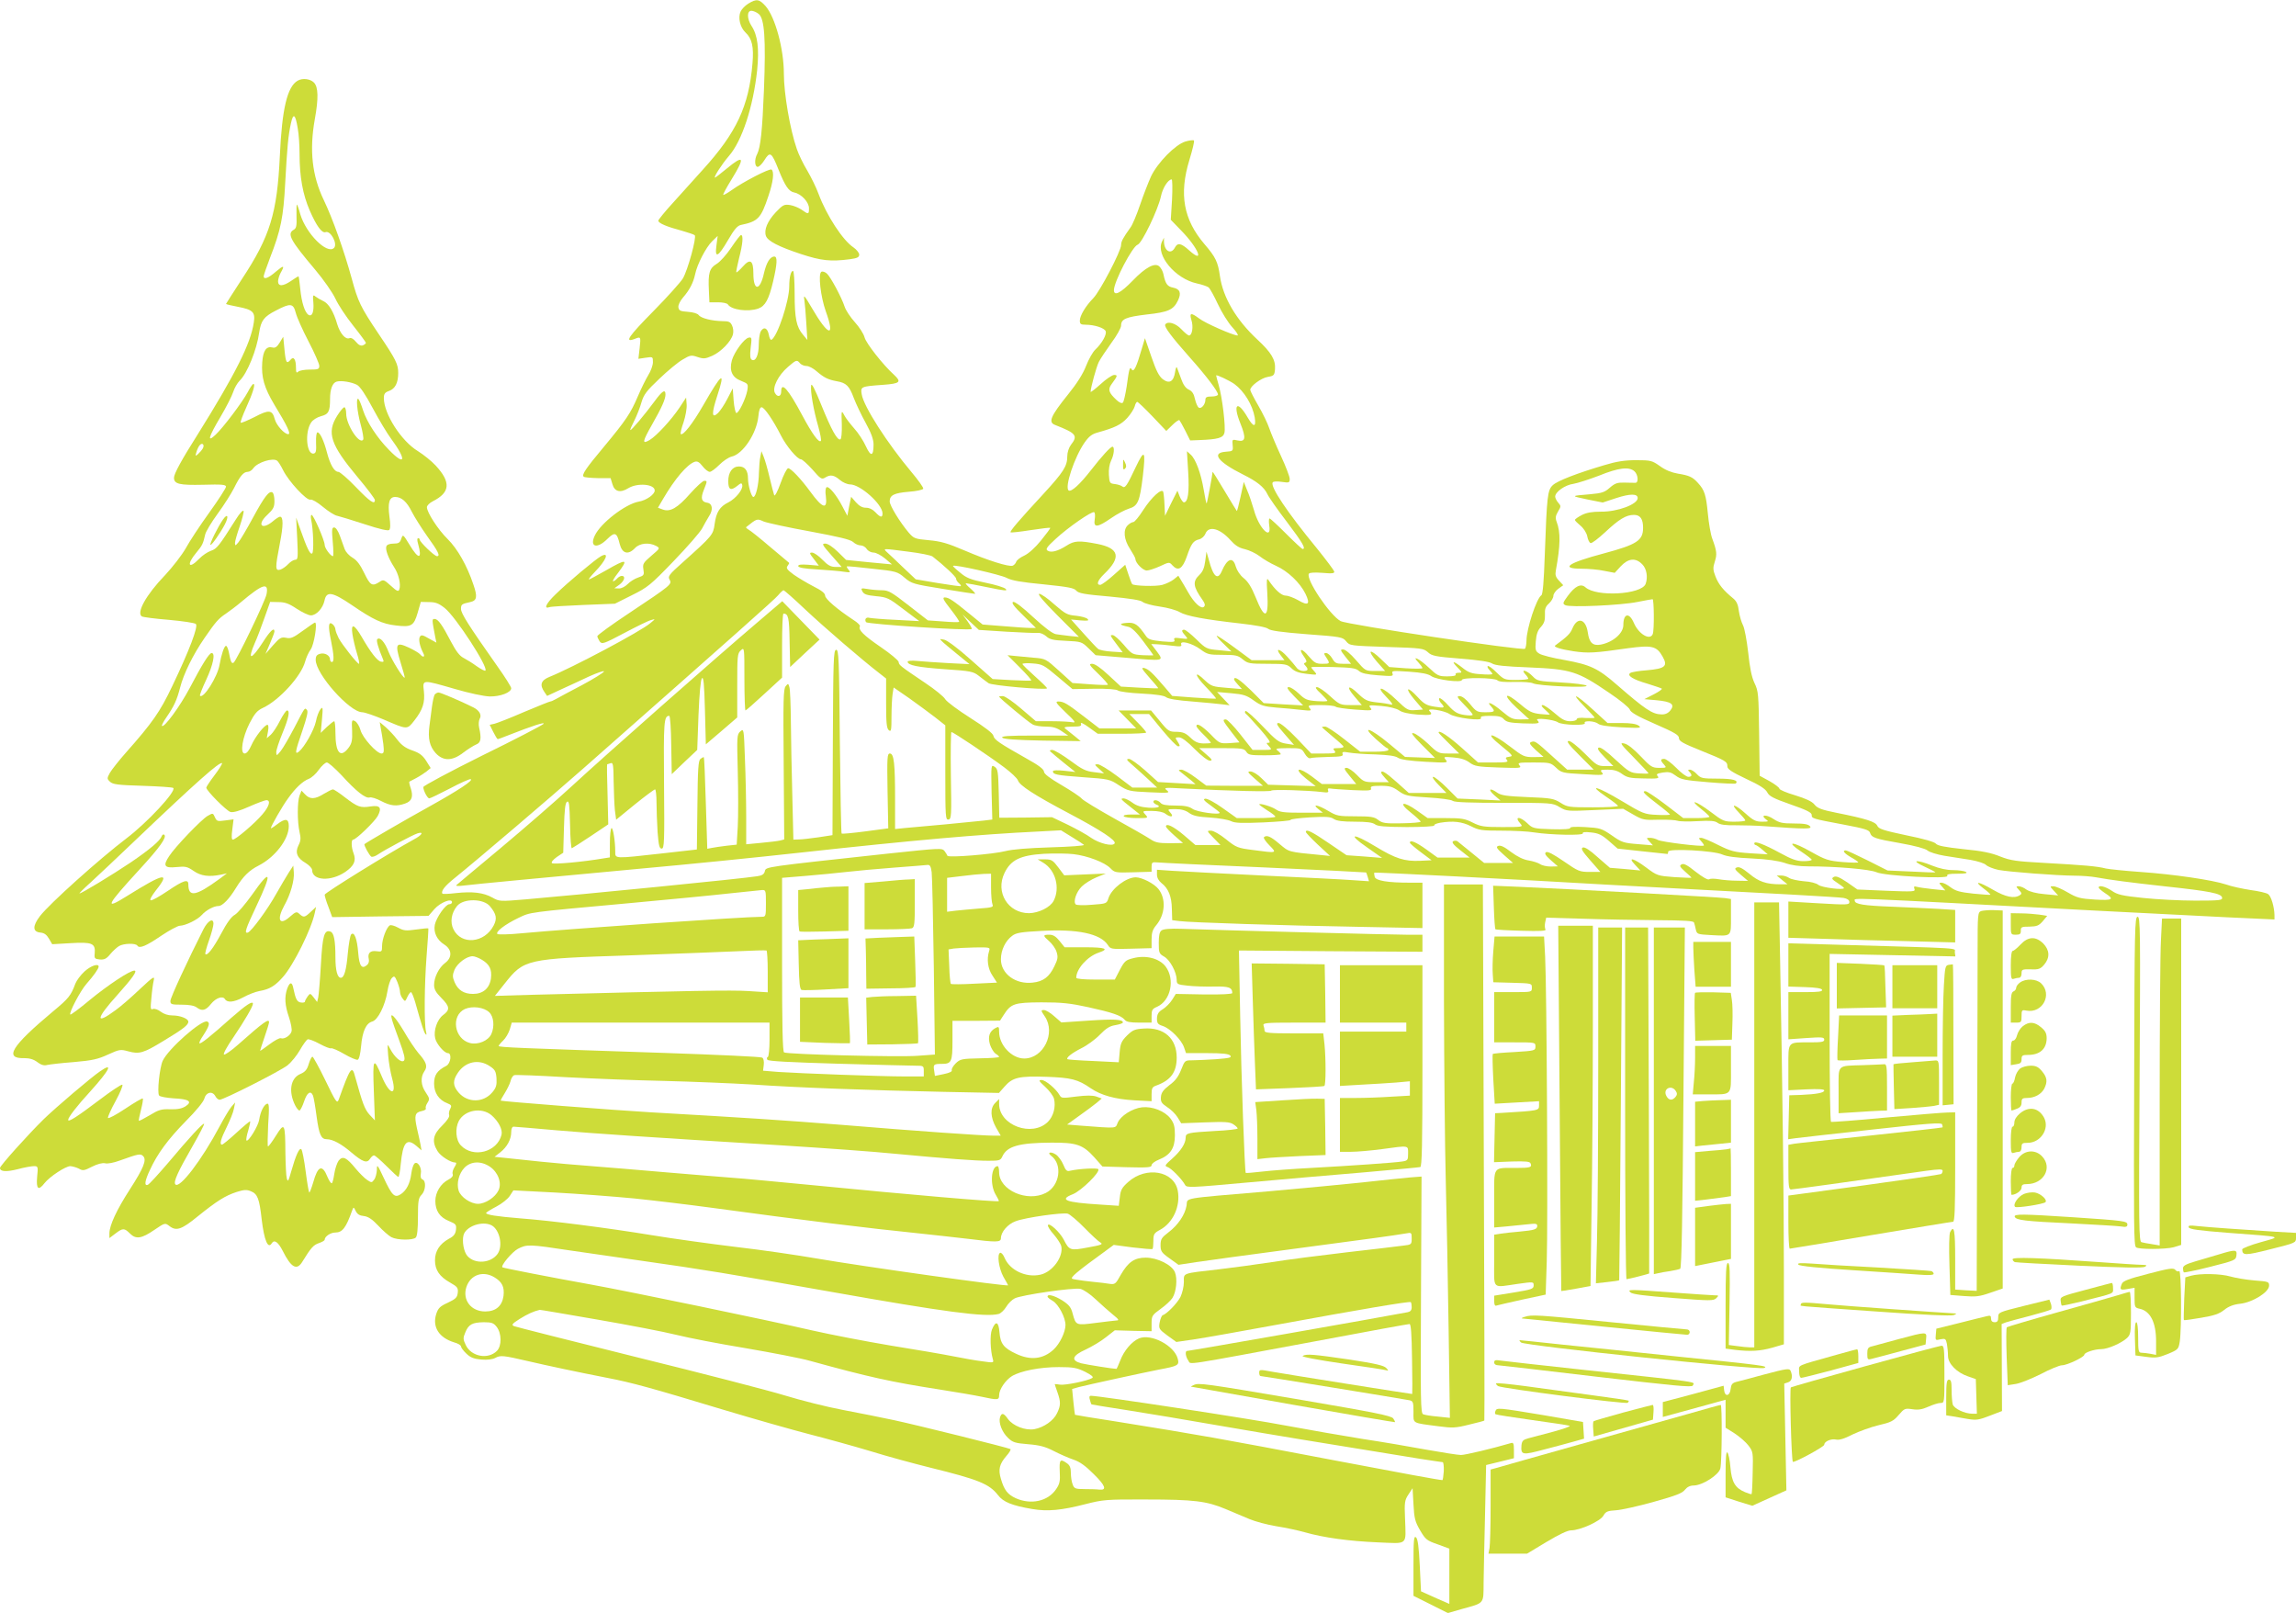 <?xml version="1.0" standalone="no"?>
<!DOCTYPE svg PUBLIC "-//W3C//DTD SVG 20010904//EN"
 "http://www.w3.org/TR/2001/REC-SVG-20010904/DTD/svg10.dtd">
<svg version="1.0" xmlns="http://www.w3.org/2000/svg"
 width="1280pt" height="899pt" viewBox="0 0 1280 899"
 preserveAspectRatio="xMidYMid meet">
<g transform="translate(0,899) scale(0.1,-0.1)"
fill="#cddc39" stroke="none">
<path d="M4172 8970 c-18 -11 -37 -31 -43 -44 -16 -34 -3 -88 26 -116 38 -35
48 -81 40 -174 -20 -238 -89 -385 -277 -592 -46 -51 -120 -133 -165 -183 -46
-50 -83 -96 -83 -101 0 -14 48 -34 131 -56 35 -10 68 -21 72 -25 12 -10 -39
-196 -66 -241 -12 -20 -86 -103 -165 -183 -137 -139 -163 -176 -106 -155 37
15 37 15 30 -50 l-7 -60 40 6 c41 6 41 6 41 -25 0 -17 -12 -50 -26 -72 -14
-23 -40 -76 -58 -118 -40 -94 -66 -133 -189 -281 -102 -122 -125 -156 -113
-167 4 -4 39 -7 78 -8 l72 0 10 -33 c12 -43 44 -51 89 -23 51 31 147 23 147
-13 0 -22 -47 -55 -89 -62 -74 -13 -212 -119 -245 -189 -31 -65 13 -76 70 -19
42 41 53 37 69 -29 14 -53 47 -62 85 -22 26 28 79 33 118 12 23 -13 22 -13
-27 -55 -45 -39 -49 -45 -44 -76 5 -31 3 -34 -29 -45 -19 -6 -46 -23 -58 -36
-14 -14 -34 -25 -49 -25 l-26 1 28 20 c29 22 36 49 13 49 -7 0 -19 -7 -26 -15
-7 -8 -17 -15 -22 -15 -5 0 7 21 27 46 60 80 50 82 -68 14 -48 -27 -90 -50
-94 -50 -4 0 11 19 34 43 63 65 82 113 34 87 -30 -16 -188 -148 -255 -214 -52
-50 -67 -83 -32 -70 7 3 92 8 188 12 l176 7 94 47 c89 44 105 57 234 191 76
79 148 161 159 183 11 21 28 51 38 67 24 36 19 71 -11 75 -32 5 -37 25 -18 72
19 49 20 50 2 50 -8 0 -43 -32 -78 -71 -71 -81 -112 -104 -153 -89 l-27 10 28
48 c66 113 135 194 177 208 15 5 26 -2 44 -25 13 -17 31 -31 40 -31 8 0 32 18
53 39 22 22 52 42 69 46 63 14 140 130 149 226 3 33 9 49 18 49 15 0 65 -73
108 -158 30 -59 91 -132 111 -132 7 0 36 -26 64 -57 45 -52 52 -57 71 -45 29
18 49 15 82 -13 16 -14 42 -25 57 -25 57 0 181 -111 181 -162 0 -25 -12 -23
-40 7 -15 16 -34 25 -53 25 -20 0 -37 10 -55 30 l-27 31 -11 -53 -10 -53 -27
51 c-33 64 -76 116 -89 108 -6 -4 -8 -25 -4 -50 10 -77 -18 -69 -87 26 -51 70
-108 130 -123 130 -7 0 -26 -37 -42 -82 -17 -48 -33 -77 -36 -68 -3 8 -15 53
-26 100 -11 47 -26 99 -33 115 l-12 30 -6 -30 c-4 -16 -7 -57 -8 -90 -1 -67
-17 -135 -31 -135 -11 0 -30 65 -30 103 0 44 -17 67 -50 67 -37 0 -60 -32 -60
-82 0 -47 13 -55 48 -28 23 19 27 20 30 6 5 -24 -35 -74 -77 -96 -49 -24 -68
-55 -77 -121 -8 -60 -12 -65 -176 -212 -79 -70 -86 -80 -75 -98 15 -25 8 -31
-225 -186 -98 -65 -178 -123 -178 -129 0 -5 6 -18 13 -29 13 -17 21 -15 138
47 68 36 135 69 149 72 25 7 25 7 -4 -17 -53 -46 -436 -249 -563 -300 -47 -19
-56 -44 -28 -84 l15 -22 73 34 c39 18 112 51 160 74 49 22 87 35 84 28 -2 -6
-57 -41 -123 -76 -65 -34 -130 -69 -144 -77 -14 -8 -28 -14 -32 -14 -4 0 -69
-26 -145 -58 -76 -33 -150 -62 -166 -66 l-27 -6 20 -40 c11 -22 22 -40 25 -40
2 0 28 9 57 21 135 53 209 77 198 64 -6 -7 -159 -87 -341 -176 -181 -90 -329
-169 -329 -176 0 -20 23 -63 33 -63 6 0 57 25 115 55 58 31 110 54 116 52 17
-6 -66 -61 -233 -154 -129 -71 -347 -198 -359 -208 -5 -5 27 -63 38 -70 6 -3
22 2 38 13 38 26 192 108 220 117 37 11 25 -10 -21 -34 -140 -77 -497 -298
-497 -308 0 -7 9 -38 21 -68 l21 -57 268 4 269 3 33 38 c33 37 98 63 98 38 0
-6 -7 -11 -15 -11 -21 0 -73 -75 -81 -115 -8 -43 12 -84 53 -110 43 -27 45
-72 5 -102 -35 -26 -62 -80 -62 -123 0 -24 10 -42 40 -72 48 -48 50 -67 10
-96 -33 -25 -54 -86 -44 -129 7 -32 51 -83 71 -83 23 0 16 -58 -9 -71 -51 -26
-68 -51 -68 -99 0 -52 27 -92 75 -110 22 -9 24 -13 15 -31 -7 -11 -9 -27 -6
-35 3 -9 -12 -31 -39 -58 -51 -49 -59 -88 -26 -142 17 -28 73 -64 100 -64 7 0
5 -10 -5 -25 -9 -14 -14 -32 -10 -40 3 -10 -5 -20 -24 -30 -43 -22 -73 -71
-73 -119 0 -54 24 -91 76 -112 39 -16 42 -20 39 -49 -3 -23 -12 -36 -40 -50
-51 -29 -77 -68 -77 -120 0 -54 25 -91 86 -125 39 -22 44 -29 41 -56 -3 -26
-11 -34 -55 -55 -44 -20 -54 -30 -65 -63 -23 -72 15 -132 99 -158 22 -6 39
-16 39 -23 0 -6 13 -24 30 -40 23 -22 41 -29 83 -33 34 -3 63 1 78 9 29 16 45
14 179 -17 116 -27 276 -61 445 -94 136 -26 245 -56 645 -177 173 -52 392
-114 485 -138 94 -24 246 -66 339 -94 93 -29 242 -69 330 -91 272 -67 331 -91
380 -154 29 -38 78 -58 190 -77 86 -15 165 -7 297 27 99 25 115 27 339 26 266
0 337 -9 442 -53 40 -17 100 -42 133 -56 33 -14 101 -32 150 -40 50 -8 122
-23 160 -34 106 -30 244 -49 406 -56 172 -7 157 -20 152 132 -4 92 -2 103 19
135 l23 35 5 -90 c4 -78 9 -97 37 -145 30 -51 37 -57 98 -78 l65 -24 0 -154 0
-154 -32 14 c-18 8 -54 23 -79 35 l-47 21 -7 145 c-5 103 -11 148 -21 156 -12
10 -14 -15 -14 -158 l0 -168 96 -48 96 -48 76 22 c130 36 122 26 123 148 1 58
4 230 8 381 l6 274 78 19 77 19 0 45 c0 38 -3 44 -18 39 -98 -29 -253 -66
-277 -66 -17 0 -105 14 -195 30 -91 17 -251 44 -357 60 -105 17 -296 50 -425
74 -190 37 -1038 166 -1086 166 -9 0 -11 -7 -6 -22 3 -13 7 -24 9 -26 1 -1 87
-15 191 -31 104 -16 348 -57 543 -91 308 -53 479 -81 1096 -181 66 -10 124
-19 128 -19 4 0 7 -22 6 -50 -2 -27 -5 -50 -8 -50 -15 0 -223 38 -601 110
-656 125 -748 141 -1220 217 -124 19 -226 36 -227 37 -1 1 -5 34 -9 73 l-7 71
39 11 c56 14 344 77 445 97 107 20 114 24 105 60 -19 74 -148 142 -216 114
-40 -17 -84 -68 -105 -124 -10 -25 -19 -46 -21 -46 -18 0 -168 24 -196 31 -60
16 -51 43 25 77 34 16 85 46 112 68 l50 39 103 -3 102 -2 0 44 c0 41 3 46 50
80 27 19 57 47 66 61 22 34 29 108 14 144 -17 41 -97 81 -163 81 -63 0 -98
-25 -139 -96 -28 -51 -32 -54 -62 -50 -17 3 -58 8 -91 11 -33 3 -75 9 -93 12
-32 5 -33 6 -15 25 10 11 64 54 120 94 l102 75 105 -14 c59 -7 108 -11 111 -9
3 3 5 24 5 46 0 37 4 43 37 61 73 39 115 133 99 218 -21 111 -176 138 -276 49
-35 -31 -43 -45 -47 -85 l-6 -48 -106 7 c-193 12 -229 27 -149 58 46 19 152
122 141 139 -5 8 -108 3 -159 -9 -16 -4 -23 2 -36 34 -9 22 -28 48 -42 57 -29
19 -51 11 -25 -8 64 -48 47 -167 -30 -206 -104 -54 -261 15 -261 115 0 19 -4
34 -8 34 -37 0 -44 -105 -11 -159 11 -18 19 -34 17 -36 -7 -6 -502 36 -1048
90 -190 18 -385 37 -435 40 -49 4 -214 17 -365 30 -151 13 -340 29 -420 35
-80 6 -208 17 -285 25 -77 8 -167 18 -199 21 l-59 6 32 25 c38 30 61 72 61
113 0 17 5 30 13 30 7 0 113 -9 237 -20 223 -19 492 -37 1270 -85 223 -14 502
-34 620 -46 299 -28 444 -39 521 -39 60 0 67 2 77 24 26 57 92 76 272 77 141
1 177 -11 241 -82 l45 -51 137 -4 c116 -3 137 -1 137 11 0 9 18 22 40 31 65
26 90 64 90 136 0 50 -5 67 -25 94 -32 41 -100 68 -158 62 -55 -6 -120 -48
-136 -86 -14 -33 4 -32 -209 -16 l-73 6 68 49 c37 26 81 59 97 72 l28 24 -30
11 c-21 7 -55 7 -112 0 -77 -10 -83 -10 -93 8 -19 34 -78 84 -100 84 -19 0
-16 -5 20 -38 23 -21 45 -51 49 -66 11 -45 -3 -98 -34 -129 -88 -87 -272 -20
-272 100 l0 27 -22 -22 c-29 -29 -27 -79 5 -137 l26 -45 -43 0 c-60 0 -419 25
-841 60 -326 26 -542 40 -1065 70 -195 11 -833 61 -838 65 -2 2 8 20 22 42 13
21 28 51 32 66 3 16 13 31 20 34 7 3 136 -2 286 -11 150 -8 399 -18 553 -21
154 -4 375 -13 490 -20 244 -17 644 -32 1072 -41 l302 -6 31 35 c45 52 81 60
234 55 138 -5 175 -14 247 -64 57 -39 136 -61 242 -67 l97 -5 0 39 c0 34 4 41
28 49 79 29 112 74 112 155 0 107 -71 170 -183 162 -51 -3 -62 -8 -94 -39 -31
-31 -37 -45 -41 -93 l-5 -56 -141 7 c-77 3 -143 8 -145 10 -9 8 24 34 77 61
31 15 78 49 103 75 35 36 55 49 87 54 23 4 42 10 42 15 0 17 -48 20 -194 10
l-149 -10 -39 34 c-21 19 -47 35 -58 35 -18 0 -18 -2 5 -36 62 -92 -8 -234
-115 -234 -70 0 -140 75 -140 149 0 28 -2 31 -20 21 -34 -18 -44 -48 -31 -92
7 -21 21 -44 31 -51 11 -6 20 -15 20 -18 0 -4 -48 -7 -107 -8 -101 -2 -110 -4
-135 -28 -14 -14 -24 -31 -22 -38 3 -8 -12 -15 -45 -22 l-49 -10 -4 29 c-6 35
-3 38 42 38 55 0 60 11 60 132 l0 108 133 0 132 1 20 31 c41 64 58 70 211 71
115 0 160 -5 261 -27 132 -29 183 -46 203 -70 9 -12 31 -16 81 -16 l69 0 0 38
c0 32 4 39 30 50 77 34 102 153 48 225 -35 45 -109 65 -181 46 -41 -10 -48
-16 -74 -65 l-28 -54 -107 0 c-68 0 -108 4 -108 10 0 49 62 119 125 140 62 21
38 30 -77 30 l-113 0 -28 35 c-21 26 -36 35 -57 35 -37 0 -37 -5 -1 -36 16
-14 35 -40 41 -59 9 -29 8 -40 -12 -81 -28 -59 -62 -85 -121 -91 -95 -11 -177
49 -177 130 0 51 25 103 63 131 22 17 50 21 160 27 204 12 331 -15 373 -78 15
-24 19 -24 130 -21 l114 3 0 49 c0 37 6 55 25 78 51 60 57 148 13 203 -24 30
-90 64 -126 65 -53 0 -134 -62 -152 -115 -10 -32 -11 -32 -92 -38 -45 -4 -86
-3 -91 2 -15 15 3 70 34 100 16 16 53 39 82 51 l52 21 -116 -5 -116 -5 -33 44
c-30 40 -38 45 -74 45 l-41 0 33 -20 c67 -41 93 -140 56 -211 -18 -36 -83 -68
-137 -69 -118 0 -189 117 -137 224 35 73 88 99 220 107 58 3 132 2 165 -2 78
-9 174 -46 205 -78 24 -25 29 -26 128 -23 l102 3 0 27 c0 25 3 28 33 25 17 -2
286 -15 597 -28 310 -14 565 -27 566 -28 1 -1 5 -12 9 -25 l7 -24 -89 6 c-48
4 -275 15 -503 26 -228 11 -454 23 -502 26 l-88 6 0 -27 c0 -17 9 -34 25 -47
39 -30 57 -75 58 -144 l2 -63 40 -5 c59 -8 587 -25 998 -32 l357 -7 0 126 0
127 -69 0 c-125 0 -190 11 -197 32 -3 11 -4 21 -2 24 4 3 785 -37 1278 -66 91
-5 257 -14 370 -20 556 -29 938 -50 968 -55 21 -4 32 -12 32 -23 0 -16 -13
-16 -170 -7 l-170 10 0 -101 0 -101 203 -6 c111 -4 320 -10 465 -13 l262 -7 0
91 0 90 -92 6 c-51 3 -167 8 -257 12 -162 6 -211 14 -211 34 0 16 -79 20 1330
-55 267 -14 603 -31 748 -38 l262 -12 0 25 c-1 44 -18 104 -35 116 -9 7 -53
17 -98 23 -45 7 -107 20 -137 31 -75 25 -293 57 -480 70 -85 6 -171 15 -190
19 -49 13 -126 19 -339 31 -163 9 -191 13 -250 36 -49 20 -101 31 -206 41
-102 11 -143 19 -152 30 -7 10 -70 28 -165 47 -128 27 -155 36 -162 53 -11 23
-60 39 -230 73 -80 16 -104 25 -120 45 -14 18 -47 33 -108 52 -48 14 -88 31
-88 37 0 6 -25 25 -55 42 l-55 30 -3 235 c-3 220 -4 237 -26 282 -16 34 -26
85 -35 170 -8 68 -20 135 -29 152 -9 17 -19 52 -23 79 -4 36 -13 55 -31 70
-55 45 -82 78 -99 122 -15 38 -15 50 -4 84 13 40 11 59 -14 127 -9 23 -20 87
-25 142 -10 102 -18 129 -55 169 -29 33 -49 42 -112 52 -35 6 -70 20 -100 42
-44 31 -51 33 -133 33 -64 0 -109 -7 -178 -28 -152 -45 -260 -87 -286 -111
-30 -28 -33 -59 -45 -389 -5 -148 -11 -220 -19 -225 -27 -17 -83 -187 -83
-253 0 -19 -4 -39 -8 -45 -8 -13 -992 134 -1028 154 -60 32 -196 235 -177 264
3 7 32 8 75 5 56 -5 69 -3 66 8 -2 7 -45 65 -96 128 -167 203 -261 344 -247
368 4 6 24 7 51 3 41 -6 44 -5 44 17 0 12 -22 70 -49 128 -27 58 -56 128 -65
154 -9 27 -36 83 -61 126 -25 43 -45 82 -45 88 0 21 61 66 97 72 35 6 38 9 41
43 4 52 -20 93 -100 167 -116 108 -190 233 -207 352 -11 79 -24 106 -86 178
-117 137 -143 278 -84 470 17 56 29 105 25 108 -3 3 -25 1 -48 -6 -56 -17
-154 -117 -191 -194 -14 -31 -42 -102 -61 -158 -19 -56 -43 -113 -53 -126 -43
-60 -53 -79 -53 -99 0 -33 -118 -259 -155 -296 -42 -43 -75 -97 -75 -125 0
-19 5 -23 33 -23 48 0 104 -18 111 -36 7 -19 -21 -68 -58 -103 -14 -13 -37
-54 -51 -90 -17 -44 -50 -97 -101 -160 -98 -122 -112 -155 -71 -170 117 -46
128 -59 87 -111 -11 -15 -20 -41 -20 -63 0 -55 -20 -87 -133 -210 -137 -148
-189 -209 -183 -214 2 -3 53 3 111 12 59 9 108 15 110 13 2 -2 -21 -33 -51
-70 -33 -41 -69 -73 -94 -85 -22 -10 -42 -25 -45 -35 -3 -9 -12 -18 -19 -21
-21 -8 -139 29 -267 84 -98 42 -135 52 -201 58 -76 7 -83 9 -111 41 -50 59
-107 152 -107 175 0 35 24 47 107 54 42 3 78 11 80 17 2 6 -27 47 -65 92 -136
162 -267 366 -278 434 -7 43 -6 44 119 53 96 7 104 16 61 56 -62 56 -155 175
-164 208 -5 20 -30 59 -55 86 -25 28 -50 66 -56 85 -17 52 -78 166 -99 185
-10 9 -24 14 -31 10 -19 -12 -4 -140 25 -221 54 -150 14 -139 -79 21 -40 68
-46 75 -41 45 3 -19 8 -78 11 -130 l6 -95 -24 29 c-37 43 -47 91 -47 230 0 69
-4 126 -9 126 -12 0 -21 -36 -21 -86 0 -81 -65 -278 -99 -298 -5 -3 -12 10
-15 29 -8 39 -29 46 -46 16 -5 -11 -10 -44 -10 -73 0 -57 -18 -96 -39 -83 -9
5 -11 24 -6 67 7 54 6 60 -11 56 -25 -4 -81 -81 -94 -127 -15 -57 1 -95 52
-114 39 -16 40 -17 34 -54 -9 -47 -48 -127 -61 -125 -5 1 -12 32 -15 69 l-5
68 -30 -58 c-16 -32 -40 -67 -52 -79 -36 -34 -37 -4 -4 97 47 143 26 128 -78
-53 -59 -103 -114 -173 -126 -161 -3 3 4 33 16 66 11 34 19 78 17 99 l-3 38
-36 -55 c-47 -70 -129 -159 -168 -182 -43 -25 -40 -9 15 88 53 93 74 140 74
166 0 32 -18 21 -61 -38 -53 -72 -131 -165 -135 -160 -2 2 8 25 22 52 14 28
32 73 40 102 13 44 28 64 100 132 47 45 105 93 130 107 42 25 48 26 83 14 33
-11 44 -10 82 7 49 22 105 80 115 119 4 14 2 36 -5 50 -9 20 -18 24 -53 24
-59 1 -120 16 -133 34 -7 9 -32 16 -61 18 -41 3 -49 6 -52 25 -2 12 9 35 26
55 36 41 57 82 67 128 11 56 61 152 95 185 l31 30 -7 -54 c-10 -74 9 -65 66
33 33 57 51 78 70 82 96 20 112 36 154 162 27 79 33 136 17 147 -12 7 -160
-70 -221 -114 -24 -17 -45 -29 -48 -27 -2 3 19 42 47 87 76 124 69 139 -28 59
-33 -27 -62 -50 -65 -50 -10 0 39 76 78 121 73 84 135 274 157 477 12 122 3
195 -31 247 -26 40 -27 85 -1 85 10 0 29 -8 41 -18 32 -26 40 -139 29 -422 -9
-227 -19 -322 -38 -359 -16 -29 -14 -71 3 -71 8 0 24 16 36 35 33 53 41 48 80
-50 37 -92 57 -122 88 -128 40 -8 82 -54 82 -88 0 -35 -3 -35 -41 -8 -16 11
-45 23 -64 26 -33 5 -40 2 -80 -40 -46 -49 -67 -98 -55 -132 10 -28 68 -59
195 -101 113 -37 164 -43 273 -29 42 6 52 11 52 26 0 10 -15 28 -32 40 -59 39
-149 176 -195 299 -13 36 -42 94 -63 130 -22 36 -48 90 -58 120 -38 110 -72
309 -72 419 0 138 -48 315 -102 377 -35 39 -50 42 -96 14z m2362 -1092 l-7
-113 59 -61 c95 -97 132 -189 44 -110 -45 41 -65 45 -80 16 -22 -41 -59 -20
-61 33 l0 22 -11 -22 c-36 -75 74 -207 195 -233 28 -6 57 -16 65 -22 8 -7 31
-49 52 -94 21 -45 57 -103 80 -128 23 -25 36 -46 29 -46 -26 1 -181 69 -214
95 -46 34 -55 32 -43 -9 12 -37 4 -86 -13 -86 -6 0 -25 16 -43 35 -32 34 -77
47 -90 26 -7 -12 34 -67 135 -181 93 -104 159 -191 159 -209 0 -6 -16 -11 -35
-11 -27 0 -35 -4 -35 -18 0 -26 -23 -53 -37 -44 -7 4 -16 26 -21 47 -6 29 -15
44 -34 53 -18 8 -32 28 -43 60 -10 26 -20 54 -23 62 -3 9 -8 -2 -11 -24 -8
-53 -32 -67 -68 -40 -21 16 -37 46 -64 125 l-36 104 -18 -60 c-28 -97 -44
-132 -55 -115 -12 19 -15 8 -29 -95 -7 -44 -16 -84 -21 -89 -6 -6 -19 -1 -36
15 -43 40 -49 58 -27 88 34 46 35 51 14 51 -10 0 -45 -23 -75 -51 -31 -28 -56
-47 -56 -43 1 25 32 139 46 167 9 18 41 65 70 106 30 40 54 84 54 96 0 37 26
48 142 62 121 13 150 26 175 78 20 42 12 64 -28 72 -31 6 -42 21 -53 75 -3 15
-13 34 -22 42 -24 25 -78 -4 -149 -78 -67 -69 -105 -89 -105 -53 1 49 103 243
132 253 24 7 114 195 130 269 9 46 40 95 60 95 4 0 5 -51 2 -112z m-2074 -913
c7 -8 23 -15 36 -15 13 0 38 -13 56 -29 42 -36 64 -47 113 -56 53 -9 70 -26
95 -94 12 -31 41 -93 66 -138 31 -56 44 -93 44 -120 0 -67 -15 -71 -43 -10
-14 31 -43 75 -65 99 -21 24 -47 57 -55 73 -16 30 -17 29 -14 -50 1 -46 -2
-82 -8 -84 -17 -7 -50 53 -106 191 -37 92 -55 126 -57 109 -5 -32 14 -140 40
-229 11 -40 18 -76 14 -80 -12 -11 -50 43 -103 142 -79 148 -118 192 -118 133
0 -28 -21 -33 -35 -7 -16 29 19 99 73 145 46 40 50 41 67 20z m2421 -115 c55
-40 102 -117 114 -187 9 -56 -7 -56 -40 1 -57 98 -84 75 -40 -34 33 -82 29
-105 -16 -95 -30 7 -30 6 -27 -27 3 -32 2 -33 -39 -36 -82 -6 -43 -57 97 -127
77 -38 117 -70 135 -108 8 -18 58 -89 110 -157 87 -115 107 -150 87 -150 -4 0
-45 38 -92 85 -47 47 -88 85 -92 85 -5 0 -5 -18 -2 -40 14 -86 -58 -14 -85 86
-11 38 -28 89 -39 113 l-18 45 -18 -83 c-10 -45 -19 -81 -21 -79 -2 2 -33 53
-69 113 -36 61 -66 108 -66 105 0 -13 -30 -173 -33 -176 -2 -2 -9 31 -16 74
-16 95 -45 173 -73 198 l-21 19 7 -115 c7 -114 -1 -170 -24 -170 -5 0 -16 15
-23 32 l-13 33 -35 -70 -34 -70 -3 60 c-1 33 -5 66 -7 73 -8 23 -64 -28 -111
-100 -24 -38 -49 -68 -56 -68 -6 0 -20 -7 -30 -17 -28 -25 -23 -80 12 -133 16
-25 30 -50 30 -56 0 -22 42 -64 63 -64 12 0 45 11 74 24 51 24 52 24 69 5 32
-35 56 -20 80 48 25 73 36 89 70 97 14 4 29 18 34 31 18 47 81 30 140 -36 26
-29 47 -43 80 -50 25 -6 61 -23 82 -39 20 -16 61 -40 92 -54 65 -29 133 -93
164 -156 28 -58 16 -69 -40 -36 -25 14 -56 26 -70 26 -24 0 -59 31 -96 86 -10
16 -12 4 -7 -71 9 -144 -14 -152 -65 -24 -23 57 -43 88 -67 107 -20 16 -37 42
-44 65 -15 55 -47 45 -77 -25 -23 -55 -48 -34 -73 62 l-13 45 -7 -53 c-5 -38
-14 -59 -33 -77 -38 -36 -35 -65 18 -139 14 -20 16 -30 8 -38 -15 -15 -55 21
-89 82 -14 25 -32 55 -40 68 l-14 23 -26 -21 c-14 -11 -42 -24 -63 -30 -36
-10 -157 -6 -168 4 -3 3 -13 29 -22 57 l-17 51 -63 -56 c-34 -31 -69 -56 -76
-56 -24 0 -15 25 22 61 96 92 84 143 -37 167 -104 20 -129 19 -174 -10 -49
-31 -86 -40 -105 -27 -12 8 -4 20 45 65 69 64 203 157 215 149 5 -3 6 -21 3
-40 -8 -48 15 -46 90 6 33 23 78 47 101 54 50 15 60 40 77 179 17 147 10 156
-40 51 -49 -104 -59 -119 -75 -106 -6 5 -24 11 -41 13 -28 3 -30 6 -33 51 -2
29 3 60 12 79 17 33 21 78 8 78 -11 0 -58 -51 -121 -132 -60 -77 -108 -121
-123 -112 -25 16 32 187 89 268 25 35 41 47 75 56 93 26 128 43 162 80 20 22
38 51 42 65 3 14 10 25 14 25 4 0 42 -36 85 -81 l77 -81 34 33 c18 18 36 30
39 27 3 -3 18 -29 33 -59 l27 -54 50 2 c105 4 134 12 141 40 8 32 -12 199 -32
267 -8 27 -14 51 -14 53 0 7 72 -27 101 -47z m2231 -487 c20 -18 24 -63 6 -64
-7 0 -35 0 -61 1 -40 1 -53 -3 -82 -28 -29 -26 -44 -31 -112 -37 -108 -9 -108
-9 -13 -29 l85 -17 76 25 c77 25 119 25 119 0 0 -35 -112 -77 -205 -76 -49 0
-80 -5 -107 -19 -21 -11 -38 -23 -38 -27 0 -4 14 -18 31 -32 18 -15 34 -40 38
-60 3 -18 12 -35 18 -37 7 -3 43 25 81 60 78 73 117 97 161 97 35 0 51 -22 51
-72 0 -71 -34 -93 -220 -143 -200 -53 -245 -85 -122 -85 38 0 95 -5 126 -12
l58 -11 33 36 c42 45 83 50 120 12 25 -24 33 -73 19 -110 -23 -59 -275 -74
-336 -18 -25 22 -58 6 -98 -49 -28 -38 -29 -43 -14 -51 24 -14 312 -1 404 18
41 8 78 15 83 15 8 0 10 -171 1 -194 -15 -38 -78 -1 -105 61 -26 61 -59 55
-59 -11 0 -46 -58 -96 -126 -109 -44 -8 -64 10 -72 67 -11 77 -58 90 -86 23
-12 -29 -28 -45 -96 -95 -11 -8 30 -21 102 -32 82 -12 118 -10 305 17 133 18
159 12 192 -47 30 -53 15 -67 -88 -76 -43 -3 -85 -10 -92 -15 -21 -14 13 -36
96 -60 38 -12 74 -24 79 -27 5 -3 -15 -17 -44 -32 l-53 -27 68 -6 c84 -8 104
-23 77 -57 -13 -16 -29 -23 -50 -22 -50 1 -89 27 -248 165 -105 92 -149 112
-291 138 -65 11 -129 27 -142 36 -21 13 -23 21 -19 69 3 39 11 61 28 79 18 20
24 36 23 67 -2 33 3 47 22 64 14 13 25 32 25 43 0 10 12 28 27 39 l28 20 -24
26 c-19 20 -22 32 -17 58 25 137 27 211 4 270 -8 21 -6 33 8 57 17 28 17 31 1
49 -9 10 -17 26 -17 34 0 26 55 65 101 71 24 4 89 25 144 46 108 44 167 51
197 24z m-4597 -335 c161 -30 225 -45 241 -59 11 -11 30 -19 42 -19 12 0 27
-9 34 -20 7 -11 24 -20 38 -20 14 0 42 -15 64 -33 l39 -33 -128 12 -128 13
-46 45 c-29 28 -56 46 -70 46 -21 0 -18 -6 34 -65 l57 -65 -34 0 c-26 0 -43 9
-73 40 -21 22 -47 40 -58 40 -16 0 -15 -4 10 -36 l28 -37 -58 5 c-41 3 -57 1
-57 -7 0 -9 34 -15 108 -19 59 -4 125 -9 147 -13 36 -5 38 -4 26 11 -8 9 -12
18 -10 19 2 2 66 -4 142 -13 134 -14 140 -16 180 -50 39 -33 49 -36 211 -62
94 -15 175 -28 181 -28 5 0 -6 13 -25 30 -19 16 -30 29 -25 29 6 0 61 -10 123
-23 92 -19 111 -21 99 -9 -8 9 -59 24 -113 35 -82 17 -106 26 -141 56 -24 19
-42 36 -40 38 9 9 265 -49 299 -67 28 -15 80 -24 205 -36 136 -14 171 -20 183
-35 12 -15 46 -21 185 -33 115 -11 174 -20 185 -30 9 -8 52 -20 96 -26 43 -6
93 -20 111 -31 37 -22 140 -41 336 -63 89 -10 147 -21 157 -30 11 -10 73 -19
215 -30 191 -14 201 -16 220 -40 20 -24 23 -24 225 -31 195 -6 206 -8 230 -29
22 -21 42 -25 180 -36 101 -8 163 -17 178 -27 16 -11 72 -17 205 -22 236 -10
271 -21 447 -141 63 -42 112 -83 116 -94 4 -15 41 -37 140 -80 110 -48 134
-62 134 -79 0 -17 21 -29 123 -70 139 -56 147 -61 147 -88 0 -15 24 -31 104
-69 76 -35 108 -56 118 -75 11 -22 34 -34 131 -68 87 -30 117 -45 117 -58 0
-20 1 -21 177 -54 117 -22 143 -30 148 -45 9 -28 27 -34 170 -59 80 -14 138
-30 150 -40 11 -10 54 -23 95 -30 41 -6 107 -17 146 -23 39 -7 78 -19 87 -29
10 -9 41 -21 69 -27 60 -11 318 -31 423 -32 39 0 93 -4 120 -9 84 -15 181 -28
390 -51 242 -26 309 -39 313 -62 3 -15 -12 -17 -150 -17 -84 0 -215 7 -291 15
-116 12 -143 18 -174 40 -36 24 -73 33 -73 18 0 -5 16 -18 35 -31 55 -35 44
-42 -57 -36 -82 5 -100 10 -151 40 -32 19 -68 34 -79 34 -21 0 -21 0 2 -25
l24 -26 -75 7 c-47 4 -84 14 -101 25 -14 11 -34 19 -44 19 -16 0 -16 -1 2 -21
16 -17 16 -22 4 -29 -31 -20 -79 -10 -148 30 -83 48 -112 52 -54 8 23 -17 40
-33 38 -35 -1 -2 -44 1 -95 6 -75 8 -99 15 -126 35 -19 15 -41 26 -51 26 -16
0 -15 -2 2 -21 l19 -22 -70 7 c-38 4 -79 10 -89 13 -15 4 -18 2 -13 -12 6 -15
-5 -16 -156 -10 l-162 7 -57 40 c-44 29 -62 37 -75 30 -14 -8 -11 -13 20 -33
20 -13 37 -26 37 -29 0 -13 -126 3 -143 18 -11 9 -43 18 -80 20 -34 3 -71 11
-82 18 -11 8 -31 14 -45 14 l-25 0 30 -25 30 -24 -40 0 c-78 0 -121 15 -173
59 -37 30 -56 40 -69 35 -16 -6 -12 -11 22 -41 l40 -34 -60 1 c-33 0 -79 4
-102 8 -23 4 -47 5 -54 0 -8 -5 -36 11 -76 42 -47 38 -67 48 -78 41 -14 -7
-11 -13 19 -40 20 -17 36 -33 36 -34 0 -2 -43 0 -95 3 -93 7 -97 8 -157 53
-72 54 -107 62 -62 15 l29 -31 -85 8 -85 7 -68 59 c-44 40 -72 58 -83 54 -12
-5 -4 -20 41 -71 l57 -65 -59 0 c-57 0 -64 3 -145 59 -58 40 -89 56 -99 51
-10 -7 -4 -17 26 -44 l40 -35 -40 -1 c-22 0 -49 6 -60 14 -11 7 -39 16 -63 20
-28 4 -63 21 -98 47 -37 29 -59 39 -71 34 -15 -5 -10 -14 32 -51 l50 -44 -81
0 -80 0 -70 57 c-38 31 -74 60 -79 64 -6 4 -16 4 -24 0 -9 -6 2 -20 40 -50
l52 -41 -90 0 -89 0 -62 45 c-57 41 -92 56 -92 38 0 -5 28 -28 61 -53 l60 -45
-63 -3 c-88 -4 -138 12 -250 80 -127 77 -160 73 -47 -5 l84 -59 -99 8 -99 7
-100 68 c-93 64 -127 80 -127 62 0 -5 30 -36 67 -71 l68 -63 -50 5 c-187 18
-177 16 -232 62 -49 42 -72 52 -87 37 -3 -4 10 -24 31 -45 43 -44 44 -44 -91
-26 -86 11 -94 14 -151 60 -35 28 -70 48 -84 48 -24 0 -24 -1 14 -40 l39 -40
-70 0 -70 0 -64 55 c-58 49 -100 69 -100 48 0 -5 21 -27 47 -50 l48 -42 -74
-1 c-63 0 -81 4 -110 24 -20 13 -110 65 -201 115 -91 51 -172 100 -180 110 -8
10 -59 44 -112 75 -67 39 -98 63 -98 75 0 13 -30 36 -99 74 -149 84 -179 104
-183 126 -2 13 -46 47 -128 99 -68 43 -131 90 -140 104 -8 15 -59 56 -113 92
-138 93 -146 99 -147 116 0 8 -45 46 -101 84 -96 66 -126 96 -115 115 3 5 -13
21 -37 36 -91 60 -157 117 -157 135 0 13 -20 29 -64 51 -35 18 -85 48 -111 66
-38 28 -44 37 -34 49 6 8 10 16 8 17 -2 2 -50 42 -106 89 -56 48 -110 91 -120
96 -10 6 -16 12 -13 14 61 49 60 48 98 31 21 -8 136 -33 257 -55z m549 -113
c65 -8 126 -20 135 -27 63 -49 131 -112 131 -123 0 -7 7 -18 15 -25 9 -7 14
-15 11 -17 -2 -2 -59 6 -127 17 l-124 21 -70 66 c-38 37 -79 75 -90 85 -23 22
-28 22 119 3z m-574 -323 c109 -102 316 -280 408 -351 l42 -33 0 -138 c0 -110
3 -140 15 -150 13 -11 15 -1 15 76 0 49 3 105 6 125 l6 37 87 -60 c47 -34 112
-81 144 -106 l57 -45 0 -264 c0 -247 1 -264 18 -261 16 3 17 21 13 246 -2 133
0 242 3 242 9 0 203 -129 293 -196 39 -29 74 -62 78 -74 9 -28 90 -81 285
-184 180 -95 264 -151 254 -167 -11 -19 -86 0 -131 31 -23 17 -81 49 -130 73
l-88 42 -147 -2 -147 -1 -3 135 c-3 123 -5 137 -23 149 -20 13 -20 11 -17
-140 l4 -154 -49 -6 c-26 -3 -122 -12 -213 -21 -91 -8 -191 -17 -222 -20 l-58
-6 0 164 c0 200 -6 257 -29 257 -15 0 -16 -21 -13 -209 l4 -208 -127 -17 c-70
-9 -130 -15 -133 -12 -3 3 -7 236 -10 516 -4 463 -6 511 -21 508 -14 -3 -16
-54 -18 -518 l-2 -515 -78 -12 c-43 -6 -92 -12 -109 -12 l-31 -1 -6 248 c-4
136 -7 321 -8 412 -1 91 -4 176 -8 189 -6 22 -7 23 -21 6 -13 -16 -14 -78 -11
-436 l3 -418 -23 -6 c-13 -3 -61 -9 -106 -13 l-83 -8 0 150 c0 83 -3 229 -7
324 -6 171 -6 172 -26 155 -19 -17 -19 -28 -14 -223 3 -113 3 -251 0 -307 l-6
-101 -56 -6 c-31 -4 -68 -9 -82 -12 l-26 -5 -8 253 c-4 139 -9 255 -11 257 -2
2 -10 -2 -19 -9 -12 -10 -15 -54 -17 -258 l-3 -247 -195 -22 c-268 -30 -260
-30 -260 10 0 60 -13 137 -21 131 -5 -3 -9 -41 -9 -84 l0 -79 -32 -5 c-123
-21 -283 -35 -291 -27 -5 5 5 18 27 34 l36 24 4 138 c3 102 7 139 17 146 12 7
14 -15 17 -127 1 -75 6 -134 10 -132 5 2 52 32 106 68 l97 65 -4 168 c-3 92
-4 167 -2 167 2 0 10 3 19 6 14 5 16 -8 17 -102 1 -60 4 -132 7 -161 l7 -52
104 85 c57 46 108 84 113 84 4 0 8 -33 8 -73 0 -41 3 -115 6 -165 6 -75 10
-92 23 -92 14 0 16 35 13 356 -3 351 -1 384 29 384 5 0 10 -73 11 -162 l3
-163 71 68 71 67 7 193 c5 122 12 197 19 206 9 11 13 -29 17 -177 l5 -191 88
75 87 75 0 178 c0 165 1 179 20 196 20 18 20 17 20 -158 0 -98 3 -177 6 -177
3 0 50 41 105 92 l99 91 0 179 c0 98 3 178 8 178 27 -1 32 -22 34 -157 l3
-141 82 77 82 76 -104 107 -104 107 -143 -122 c-219 -186 -843 -736 -1028
-907 -91 -84 -271 -240 -400 -348 -129 -107 -239 -200 -245 -205 -6 -6 8 -7
40 -3 63 8 458 45 1005 96 234 21 632 61 885 89 619 68 995 101 1310 116 l130
7 60 -37 c33 -20 64 -40 68 -44 5 -5 -79 -11 -185 -14 -127 -4 -214 -11 -253
-21 -65 -17 -318 -38 -323 -26 -1 4 -9 16 -16 26 -14 18 -23 17 -317 -14 -691
-75 -679 -73 -685 -98 -4 -17 -15 -24 -42 -28 -88 -14 -967 -101 -1292 -129
-143 -12 -146 -12 -185 10 -50 28 -111 35 -203 25 -40 -5 -75 -6 -76 -3 -8 15
14 43 69 87 136 110 523 440 715 609 863 761 1068 943 1088 967 13 16 27 28
30 28 4 0 59 -48 122 -108z m704 -1464 c3 -24 8 -262 12 -529 l6 -487 -98 -7
c-105 -8 -725 8 -743 19 -8 5 -11 154 -11 490 l0 483 133 11 c72 6 175 16 227
22 52 6 172 17 265 24 94 7 178 14 187 15 13 1 18 -10 22 -41z m331 -85 c0
-43 4 -85 8 -94 7 -15 -2 -18 -75 -23 -46 -4 -104 -9 -130 -12 l-48 -6 0 95 0
94 83 10 c45 6 100 11 122 12 l40 1 0 -77z m-1255 -88 c0 -71 -1 -75 -22 -75
-103 0 -1071 -67 -1340 -92 -70 -7 -131 -8 -135 -4 -12 12 43 54 116 89 72 34
42 30 621 83 217 20 467 44 555 54 88 9 170 18 183 19 21 1 22 -2 22 -74z
m-1538 -17 c36 -44 40 -68 20 -107 -51 -98 -180 -110 -224 -21 -20 40 -12 91
20 130 36 44 149 42 184 -2z m2782 -250 c-14 -45 -7 -98 19 -136 l25 -39 -126
-6 c-69 -4 -128 -4 -131 -1 -3 3 -8 48 -9 99 l-4 93 29 5 c15 2 68 5 116 6 87
1 88 1 81 -21z m-1234 -114 l0 -115 -109 7 c-95 6 -306 2 -1209 -21 l-203 -6
54 68 c109 137 116 139 702 158 248 9 518 19 600 23 83 4 153 6 158 4 4 -2 7
-55 7 -118z m-1593 66 c43 -26 56 -54 50 -104 -8 -55 -44 -86 -100 -86 -51 0
-84 21 -103 66 -12 29 -12 39 0 69 16 36 67 75 101 75 11 0 34 -9 52 -20z m40
-292 c26 -24 31 -80 12 -122 -17 -37 -74 -61 -118 -50 -89 22 -109 153 -29
190 42 18 105 10 135 -18z m1563 -152 c0 -52 -4 -96 -10 -98 -5 -1 -6 -8 -2
-15 5 -8 122 -14 392 -22 212 -6 406 -11 433 -11 46 0 47 -1 47 -30 l0 -30
-107 0 c-130 0 -584 17 -703 25 l-86 7 4 33 c2 19 -1 36 -9 40 -7 5 -251 16
-543 26 -809 27 -926 31 -926 39 0 3 11 17 25 30 14 13 30 41 37 62 l11 38
719 0 718 0 0 -94z m-1559 -149 c29 -19 34 -29 37 -68 2 -38 -2 -52 -23 -77
-50 -60 -139 -60 -189 -1 -32 38 -33 66 -3 110 42 62 116 78 178 36z m9 -273
c39 -34 63 -80 56 -109 -24 -97 -158 -132 -227 -59 -28 29 -33 94 -11 136 33
61 127 78 182 32z m-9 -287 c46 -31 68 -91 48 -132 -18 -39 -74 -75 -114 -75
-41 0 -96 37 -108 73 -13 41 1 96 33 129 36 36 92 38 141 5z m804 -177 c116
-12 307 -35 425 -51 537 -73 872 -114 1165 -144 83 -9 204 -22 270 -30 159
-20 185 -20 185 3 0 35 38 79 82 95 55 21 263 50 291 42 12 -4 54 -39 92 -78
39 -40 79 -77 90 -83 16 -9 5 -14 -69 -27 -100 -19 -105 -17 -136 44 -22 42
-82 97 -88 80 -2 -6 12 -29 32 -51 19 -22 38 -51 42 -64 15 -59 -48 -146 -116
-161 -81 -18 -171 25 -200 95 -7 17 -18 29 -24 27 -19 -7 -8 -86 18 -134 15
-25 26 -46 26 -47 0 -9 -810 105 -1065 149 -110 19 -315 49 -455 65 -140 17
-350 46 -465 65 -250 41 -562 81 -735 94 -134 11 -190 20 -190 30 0 3 25 19
56 35 31 16 65 43 76 60 l20 31 232 -12 c127 -7 326 -22 441 -33z m-794 -150
c45 -25 64 -115 33 -159 -37 -52 -126 -59 -168 -12 -20 22 -31 80 -22 116 13
50 105 82 157 55z m438 -140 c108 -16 295 -43 416 -60 318 -45 471 -70 1035
-170 637 -113 864 -143 937 -124 12 3 31 21 42 39 11 19 32 40 48 48 37 19
327 61 366 53 17 -4 55 -29 86 -59 31 -29 74 -67 96 -85 31 -25 36 -32 20 -32
-11 -1 -64 -7 -118 -14 -109 -14 -109 -14 -127 52 -9 35 -20 49 -57 73 -45 28
-83 38 -83 22 0 -5 13 -15 29 -24 32 -19 71 -92 71 -135 -1 -40 -31 -103 -66
-136 -58 -54 -129 -62 -209 -24 -69 32 -88 56 -93 120 -5 61 -21 66 -42 15
-12 -29 -9 -116 5 -165 6 -20 5 -21 -57 -12 -35 4 -108 17 -163 28 -55 11
-212 38 -350 60 -137 23 -335 61 -440 85 -251 58 -1015 216 -1230 255 -217 39
-489 92 -494 96 -11 9 54 86 86 103 50 26 62 26 292 -9z m-422 -150 c43 -26
56 -54 50 -104 -8 -56 -43 -86 -102 -86 -79 0 -128 64 -105 136 23 69 93 93
157 54z m572 -235 c174 -30 372 -68 440 -85 68 -17 244 -51 390 -75 146 -25
307 -56 356 -70 330 -91 453 -118 723 -160 90 -14 195 -32 233 -40 92 -20 99
-19 99 8 0 32 35 84 72 107 49 29 156 50 261 50 81 0 100 -4 146 -26 37 -19
49 -29 40 -35 -26 -16 -150 -41 -179 -37 -17 3 -30 4 -30 3 0 -2 7 -22 15 -45
19 -54 19 -74 -2 -117 -19 -41 -73 -79 -126 -89 -50 -9 -120 18 -148 57 -24
34 -35 36 -44 9 -9 -30 11 -83 45 -115 26 -25 40 -29 112 -35 64 -5 97 -14
143 -38 33 -17 83 -39 110 -48 36 -12 68 -36 113 -81 65 -64 74 -90 31 -86
-13 2 -50 3 -82 3 -52 0 -59 3 -67 26 -6 14 -10 43 -10 64 0 29 -6 43 -22 54
-38 27 -43 20 -40 -46 3 -53 0 -69 -20 -98 -45 -68 -140 -89 -225 -51 -46 21
-65 46 -83 108 -16 52 -8 83 30 127 17 19 27 36 23 39 -14 8 -522 134 -648
161 -66 14 -194 40 -285 57 -91 17 -237 54 -325 81 -88 27 -459 123 -825 213
-366 91 -674 169 -684 173 -16 7 -12 13 32 41 42 26 76 42 111 50 2 1 146 -24
320 -54z m-560 -41 c28 -36 29 -106 1 -134 -49 -49 -142 -32 -173 32 -16 33
-16 40 -3 71 18 45 39 56 103 57 44 0 55 -4 72 -26z"/>
<path d="M6261 6401 c-1 -27 2 -32 11 -23 8 8 8 17 0 34 -10 22 -11 21 -11
-11z"/>
<path d="M4808 5693 c9 -16 25 -21 76 -26 62 -6 71 -10 153 -73 l88 -66 -130
7 c-71 3 -137 9 -147 11 -19 6 -30 -7 -20 -24 8 -11 578 -49 589 -38 3 2 -8
22 -23 43 l-28 38 45 -43 46 -43 154 -10 c85 -5 164 -8 176 -7 12 2 32 -7 45
-18 19 -18 39 -23 111 -26 85 -4 88 -5 126 -42 l39 -38 167 -14 c218 -19 214
-20 175 34 l-32 42 29 -1 c15 0 54 -4 86 -8 48 -6 57 -5 52 7 -9 25 61 7 107
-27 39 -29 48 -31 124 -31 73 0 86 -3 112 -25 28 -23 37 -25 138 -25 101 0
110 -2 134 -25 18 -18 41 -26 85 -31 59 -7 60 -7 43 13 -10 11 -18 21 -18 24
0 2 55 3 122 1 102 -3 126 -6 143 -21 15 -14 44 -20 107 -25 80 -6 87 -6 81
10 -6 16 2 16 93 10 71 -5 106 -12 124 -25 28 -20 170 -38 170 -21 0 15 183
13 198 -2 8 -8 40 -11 96 -9 46 1 93 -2 103 -8 28 -14 311 -27 298 -13 -5 6
-69 14 -142 18 -128 7 -133 8 -159 35 -32 33 -69 43 -41 11 10 -10 17 -22 17
-25 0 -4 -30 -7 -67 -7 -65 0 -68 1 -110 42 -23 23 -45 39 -49 35 -4 -3 1 -13
10 -22 9 -9 16 -19 16 -22 0 -3 -29 -4 -63 -1 -53 3 -70 9 -104 36 -51 40 -66
41 -28 2 28 -29 28 -30 6 -30 -12 0 -19 -4 -16 -10 4 -6 -14 -10 -46 -10 -49
0 -55 3 -105 50 -53 50 -98 71 -56 27 12 -13 22 -27 22 -31 0 -4 -42 -4 -92
-1 l-93 7 -47 45 c-63 61 -79 51 -22 -15 l46 -52 -55 0 c-55 0 -55 0 -107 60
-31 36 -60 60 -72 60 -18 0 -16 -4 12 -40 l32 -40 -44 0 c-38 0 -46 4 -61 30
-10 17 -25 30 -34 30 -14 0 -14 -3 1 -25 22 -34 21 -35 -23 -35 -34 0 -44 6
-75 42 -38 47 -61 46 -27 -1 15 -21 18 -31 9 -34 -10 -4 -11 -7 0 -18 18 -20
15 -29 -12 -29 -14 0 -31 8 -38 19 -7 10 -30 37 -51 60 -41 46 -72 53 -37 8
l21 -27 -91 0 -92 0 -95 70 c-53 39 -98 69 -100 66 -2 -2 15 -23 39 -45 l43
-42 -70 7 c-68 6 -72 8 -125 60 -31 30 -61 54 -68 54 -17 0 -15 -10 6 -33 17
-20 16 -20 -25 -15 -34 5 -41 3 -36 -9 5 -12 -5 -13 -68 -8 -60 6 -77 11 -89
28 -47 68 -63 79 -110 75 -44 -4 -41 -11 11 -22 18 -4 45 -30 83 -81 31 -41
56 -76 56 -77 0 -2 -27 -1 -60 0 -58 4 -60 5 -105 58 -26 30 -53 54 -62 54
-17 0 -17 1 34 -67 l22 -29 -62 4 c-34 2 -68 9 -75 15 -7 5 -44 44 -82 87
l-69 77 52 -5 c41 -3 50 -2 40 8 -6 7 -36 15 -65 18 -48 4 -60 11 -120 63 -36
33 -74 59 -84 59 -12 0 22 -41 101 -120 l120 -120 -50 5 c-28 3 -63 8 -78 10
-19 3 -64 37 -127 95 -61 57 -103 88 -112 85 -11 -4 5 -26 56 -75 l71 -70 -35
0 c-19 0 -86 5 -148 10 l-114 9 -71 58 c-93 76 -118 93 -140 93 -15 0 -8 -14
33 -66 28 -36 50 -68 47 -70 -3 -3 -43 -2 -89 2 l-85 6 -108 84 c-95 74 -112
84 -149 84 -22 0 -58 3 -80 7 -36 6 -38 5 -28 -14z"/>
<path d="M5250 5417 c8 -9 47 -41 85 -72 l70 -57 -120 6 c-66 4 -144 9 -172
12 -29 3 -53 1 -53 -4 0 -20 54 -31 205 -42 150 -10 161 -13 193 -38 19 -15
43 -33 53 -40 17 -13 315 -39 326 -29 2 3 -28 32 -67 67 -38 34 -70 65 -70 69
0 4 26 6 58 3 53 -4 62 -9 139 -74 l82 -69 120 2 c76 1 126 -3 134 -10 8 -6
67 -14 133 -17 78 -4 124 -11 135 -20 10 -9 63 -18 145 -24 71 -6 147 -13 169
-16 l40 -5 -35 37 -35 37 79 -7 c69 -6 86 -12 125 -40 40 -29 57 -34 126 -40
44 -3 107 -9 140 -13 55 -6 59 -5 46 10 -12 16 -7 17 61 17 41 0 78 -4 84 -9
5 -5 54 -12 109 -16 92 -7 98 -6 85 10 -13 15 -8 16 61 10 45 -4 84 -14 99
-24 16 -12 53 -20 103 -24 76 -5 88 -2 66 20 -19 19 83 3 112 -17 32 -22 187
-41 175 -22 -5 9 10 12 52 12 46 0 63 -4 76 -19 15 -16 34 -20 107 -23 88 -3
98 -1 79 18 -15 15 92 4 115 -12 23 -16 160 -20 150 -4 -9 15 56 12 74 -4 11
-9 56 -16 131 -20 103 -5 113 -4 96 9 -14 10 -44 15 -97 15 l-77 0 -82 75
c-96 88 -130 101 -47 17 31 -32 57 -60 57 -62 0 -3 -22 -3 -50 -2 -32 3 -50 0
-50 -7 0 -6 -16 -11 -36 -11 -28 0 -47 10 -87 45 -29 25 -58 45 -67 45 -10 -1
-6 -8 13 -25 15 -13 27 -26 27 -28 0 -1 -24 0 -53 3 -45 5 -62 13 -109 53 -87
74 -107 60 -23 -18 l70 -64 -49 -1 c-44 0 -54 5 -102 45 -52 45 -94 63 -61 27
25 -28 21 -32 -32 -32 -45 0 -51 3 -85 45 -23 28 -45 45 -59 45 -18 0 -14 -7
26 -48 26 -26 47 -51 47 -56 0 -5 -21 -5 -47 -1 -38 6 -54 15 -89 53 -23 26
-45 44 -50 40 -4 -5 0 -16 9 -26 25 -28 22 -30 -35 -21 -45 7 -59 15 -95 54
-60 65 -74 52 -17 -15 l47 -55 -42 -3 c-41 -3 -47 0 -106 57 -77 74 -124 86
-55 15 31 -32 39 -45 25 -41 -11 3 -47 9 -80 12 -52 6 -65 12 -102 47 -56 55
-72 44 -22 -14 l41 -48 -61 0 c-59 0 -63 2 -116 50 -30 28 -63 50 -73 50 -12
0 -7 -10 21 -35 20 -20 37 -38 37 -41 0 -4 -27 -4 -60 -2 -53 4 -65 9 -98 41
-21 20 -46 37 -57 37 -15 0 -8 -11 30 -51 l50 -51 -110 6 -110 7 -70 70 c-63
61 -95 83 -95 62 0 -4 10 -17 22 -30 l22 -24 -84 7 c-79 6 -87 9 -122 41 -63
61 -60 31 4 -35 33 -34 59 -64 57 -66 -2 -1 -58 1 -124 6 l-120 9 -40 47 c-71
83 -90 100 -114 108 -21 5 -17 -3 26 -52 29 -32 51 -59 50 -60 -1 -2 -48 0
-105 3 l-103 6 -68 63 c-45 42 -77 64 -92 64 -21 0 -17 -7 34 -56 32 -31 56
-58 53 -61 -2 -2 -47 -1 -101 3 l-96 7 -75 68 c-73 66 -75 68 -142 73 -37 4
-85 8 -106 10 l-39 4 68 -68 c38 -38 67 -71 64 -73 -2 -2 -52 -1 -110 2 l-105
6 -120 106 c-69 62 -132 109 -149 113 -27 6 -28 6 -15 -7z"/>
<path d="M5570 5107 c0 -7 165 -144 187 -155 12 -7 45 -12 73 -12 38 0 60 -6
88 -25 l37 -25 -190 0 c-147 0 -186 -3 -177 -12 8 -8 77 -13 225 -16 l212 -3
-34 28 c-19 15 -42 33 -50 40 -13 10 -6 12 38 13 44 0 52 3 47 16 -4 10 14 2
44 -20 l50 -36 135 0 c74 0 135 3 135 7 0 4 -21 29 -47 55 l-47 48 55 0 55 0
74 -90 c41 -49 80 -90 88 -90 12 0 11 4 -2 25 -16 24 -16 25 7 25 15 0 45 -22
87 -65 38 -38 73 -65 85 -65 16 1 13 7 -20 35 l-40 35 125 0 c114 0 126 -2
138 -20 11 -18 23 -20 102 -20 50 0 90 3 90 6 0 4 -8 13 -17 20 -16 12 -7 13
57 14 74 0 76 -1 94 -31 10 -18 24 -28 31 -25 8 3 53 6 100 7 71 1 85 4 80 16
-4 13 2 14 37 8 24 -4 89 -9 146 -10 71 -3 111 -8 126 -19 16 -10 64 -17 152
-22 124 -7 128 -6 114 11 -14 17 -12 18 43 13 39 -3 68 -12 89 -28 29 -21 45
-24 162 -28 120 -4 130 -4 117 12 -12 15 -6 16 80 16 89 0 94 -1 124 -29 29
-28 36 -30 150 -36 110 -7 119 -6 106 9 -12 14 -9 16 33 16 34 0 56 -7 79 -24
28 -20 45 -24 121 -25 77 -2 88 0 78 12 -10 12 -6 15 28 21 34 5 46 2 73 -18
28 -21 49 -25 180 -36 82 -7 151 -10 154 -7 17 18 -18 27 -101 27 -86 0 -94 2
-116 25 -13 14 -30 25 -39 25 -12 0 -12 -3 -3 -12 17 -17 15 -28 -6 -28 -10 0
-40 22 -67 50 -27 27 -57 50 -67 50 -22 0 -23 -8 -1 -32 15 -17 14 -18 -27
-18 -39 0 -47 5 -104 65 -39 41 -72 67 -91 71 -27 6 -22 -2 53 -78 45 -46 82
-86 82 -88 0 -3 -23 -3 -52 -1 -49 3 -57 8 -131 76 -50 47 -84 72 -94 68 -11
-4 -2 -18 33 -54 l48 -49 -45 0 c-42 0 -49 4 -114 70 -40 40 -78 70 -89 70
-16 0 -1 -20 59 -80 l80 -80 -74 0 -74 0 -81 73 c-95 86 -99 89 -120 81 -13
-5 -7 -14 26 -45 l43 -38 -55 -1 c-52 0 -59 3 -133 60 -104 80 -147 82 -48 3
65 -53 69 -58 45 -61 -21 -3 -23 -6 -13 -18 10 -12 -1 -14 -75 -14 l-86 0 -88
79 c-75 67 -132 105 -132 88 0 -3 26 -30 58 -61 l57 -56 -58 0 c-57 0 -60 1
-115 54 -31 29 -68 56 -81 59 -19 5 -7 -11 47 -66 l72 -72 -84 3 -83 3 -89 74
c-103 86 -162 106 -73 25 30 -27 57 -49 62 -50 4 0 7 -4 7 -10 0 -6 -33 -10
-78 -10 l-79 0 -89 70 c-49 39 -97 70 -106 70 -10 0 -18 -1 -18 -3 0 -2 27
-25 60 -53 33 -27 60 -52 60 -56 0 -5 -14 -8 -31 -8 -27 0 -30 -2 -19 -15 11
-13 3 -15 -59 -15 l-71 0 -81 85 c-48 50 -90 85 -101 85 -16 0 -10 -12 33 -61
l53 -61 -44 7 c-40 6 -55 17 -132 98 -48 50 -90 88 -95 84 -4 -5 -3 -11 2 -15
6 -4 41 -42 78 -84 48 -55 64 -78 51 -78 -16 0 -16 -1 1 -20 18 -20 17 -20
-37 -20 l-55 0 -67 85 c-37 47 -74 85 -82 85 -21 0 -18 -6 31 -70 l45 -58 -55
-4 c-55 -3 -56 -3 -107 50 -48 47 -78 65 -78 44 0 -4 18 -26 40 -47 22 -21 40
-42 40 -45 0 -3 -18 -4 -41 -4 -31 1 -48 9 -73 33 -26 25 -41 31 -76 32 -42 0
-48 3 -94 60 l-49 59 -91 0 -90 0 49 -50 49 -50 -102 0 -103 0 -82 63 c-100
77 -116 86 -146 87 -20 0 -15 -8 40 -61 51 -48 59 -59 39 -55 -14 3 -65 6
-115 6 l-90 0 -82 70 c-45 39 -91 70 -102 70 -12 0 -21 -1 -21 -3z"/>
<path d="M5856 4801 c5 -5 38 -33 74 -62 l65 -52 -62 7 c-40 4 -63 3 -63 -3 0
-18 18 -22 167 -33 143 -10 150 -11 201 -45 51 -32 58 -34 170 -39 109 -5 116
-4 97 11 -19 15 -13 16 90 10 279 -14 487 -19 492 -12 5 8 205 2 285 -8 30 -4
36 -2 32 9 -4 10 0 13 13 11 10 -2 66 -6 125 -9 90 -4 106 -3 101 10 -4 11 7
14 54 14 50 0 67 -5 100 -29 37 -26 49 -29 164 -36 68 -4 130 -12 138 -19 10
-8 97 -11 285 -11 267 0 272 0 311 -24 39 -23 43 -23 197 -16 l157 7 56 -32
c52 -30 61 -32 143 -29 48 1 95 -2 105 -6 11 -4 60 -5 111 -2 71 4 96 2 111
-9 14 -11 45 -15 105 -14 47 0 117 -2 155 -5 230 -17 269 -17 256 -1 -10 12
-33 16 -90 16 -65 0 -82 4 -114 25 -38 26 -77 25 -42 -2 17 -12 15 -13 -22
-13 -34 0 -49 7 -91 45 -61 55 -91 60 -39 7 20 -21 37 -41 37 -45 0 -4 -27 -7
-60 -7 -58 0 -64 2 -135 56 -80 60 -125 73 -50 14 24 -19 44 -38 45 -42 0 -5
-33 -8 -73 -8 l-73 0 -98 75 c-54 41 -105 75 -113 75 -22 0 -7 -15 71 -75 36
-27 65 -52 66 -55 0 -3 -33 -4 -72 -2 -70 3 -78 6 -198 78 -135 81 -194 97
-87 24 37 -25 67 -48 67 -52 0 -5 -63 -8 -140 -8 -133 0 -142 1 -181 26 -37
23 -53 26 -182 31 -116 5 -147 9 -169 24 -42 30 -56 21 -18 -13 l35 -30 -119
6 -120 5 -61 61 c-33 33 -67 60 -75 60 -8 0 5 -20 30 -45 l44 -45 -105 0 -105
0 -67 60 c-63 56 -87 70 -87 53 0 -4 10 -17 22 -30 l21 -23 -69 0 c-68 0 -71
1 -109 40 -21 22 -48 40 -58 40 -17 0 -14 -7 17 -45 l37 -45 -96 0 -96 0 -54
41 c-76 57 -107 49 -35 -10 l55 -43 -132 4 -133 4 -38 37 c-21 21 -48 37 -61
37 -19 0 -16 -5 24 -40 l46 -40 -158 0 -158 1 -59 44 c-33 25 -69 45 -80 45
-19 -1 -19 -2 6 -21 14 -11 37 -29 50 -40 l23 -20 -105 6 -104 6 -72 65 c-40
35 -80 64 -90 64 -16 -1 -14 -5 11 -27 17 -14 56 -50 88 -79 l58 -54 -69 0
-69 0 -86 65 c-48 36 -96 65 -107 65 -20 0 -19 -2 7 -25 l28 -26 -55 7 c-46 5
-67 15 -134 65 -44 32 -89 59 -100 59 -12 0 -16 -4 -10 -9z"/>
<path d="M6270 4518 c14 -11 39 -31 55 -44 l30 -24 -48 0 c-30 0 -46 -4 -42
-10 3 -5 36 -10 72 -10 65 0 66 0 48 20 -18 20 -17 20 37 20 32 0 62 -6 74
-15 30 -23 51 -19 29 5 -18 20 -17 20 29 20 32 0 56 -7 75 -21 22 -16 49 -22
117 -26 49 -3 101 -12 117 -20 22 -11 59 -12 182 -7 85 4 152 10 150 14 -2 4
46 10 107 14 91 5 115 4 134 -9 17 -11 50 -15 117 -15 66 0 99 -4 113 -15 15
-11 54 -14 177 -15 88 0 156 4 153 9 -3 5 11 11 32 15 73 12 122 6 172 -19 45
-23 61 -25 171 -25 67 0 150 -4 183 -10 91 -14 274 -18 270 -5 -3 7 13 9 46 5
41 -4 60 -13 99 -47 l49 -43 137 -15 c75 -8 139 -15 141 -15 2 0 4 6 4 13 0
19 254 6 302 -16 25 -11 76 -18 165 -22 86 -4 146 -13 183 -25 35 -13 82 -19
130 -19 157 0 344 -16 382 -33 47 -21 406 -39 394 -20 -5 9 11 12 56 12 44 0
59 3 48 10 -8 5 -40 10 -71 10 -36 0 -77 9 -117 25 -88 36 -124 31 -44 -5 34
-16 62 -30 62 -32 0 -2 -60 0 -133 4 l-134 6 -111 56 c-62 31 -116 56 -122 56
-22 0 -8 -17 30 -39 22 -12 40 -25 40 -28 0 -2 -39 -2 -87 2 -80 7 -96 12
-176 57 -104 59 -145 61 -58 3 33 -22 61 -43 61 -47 0 -5 -21 -8 -46 -8 -37 0
-65 10 -131 46 -90 49 -143 69 -143 53 0 -5 3 -9 8 -9 4 -1 21 -12 37 -26 l30
-26 -98 6 c-88 6 -107 11 -178 46 -43 22 -86 40 -95 40 -16 0 -15 -2 1 -20 10
-11 16 -22 14 -23 -9 -8 -236 20 -256 31 -12 7 -32 12 -44 12 -22 0 -22 0 -3
-21 l19 -21 -85 7 c-78 6 -90 10 -145 49 -57 39 -65 41 -148 46 -56 3 -86 1
-83 -5 2 -6 -35 -9 -103 -7 -101 3 -107 5 -136 33 -43 41 -76 39 -38 -3 15
-17 12 -18 -101 -18 -105 0 -122 3 -166 25 -43 22 -62 25 -150 25 l-101 0 -58
41 c-80 57 -110 48 -36 -10 30 -24 55 -47 55 -51 0 -4 -47 -8 -105 -9 -93 -2
-109 1 -132 19 -22 17 -40 20 -127 20 -94 0 -104 2 -151 30 -57 34 -94 41 -55
10 l25 -20 -118 0 c-100 0 -123 3 -145 19 -24 16 -92 36 -92 27 0 -2 20 -17
45 -33 25 -15 45 -31 45 -35 0 -5 -48 -8 -108 -8 l-107 0 -79 56 c-43 31 -86
54 -97 52 -14 -2 -7 -11 31 -38 27 -19 49 -37 50 -40 1 -14 -127 4 -151 21
-20 14 -44 19 -97 19 -50 0 -73 4 -82 15 -14 16 -40 20 -40 6 0 -5 7 -11 15
-15 33 -12 12 -21 -42 -18 -42 3 -67 11 -90 28 -17 13 -40 24 -50 24 -15 -1
-14 -4 7 -22z"/>
<path d="M4928 4077 l-108 -9 0 -129 0 -129 124 0 c68 0 131 3 140 6 14 5 16
27 16 140 l0 134 -32 -2 c-18 0 -81 -5 -140 -11z"/>
<path d="M4590 4043 c-19 -1 -59 -6 -87 -9 l-53 -5 0 -114 c0 -63 3 -115 8
-117 4 -2 67 -2 140 0 l132 4 0 124 0 124 -52 -2 c-29 0 -69 -3 -88 -5z"/>
<path d="M4900 3763 l-75 -4 2 -67 c1 -37 2 -100 2 -140 l1 -73 135 2 c74 0
137 4 139 8 2 3 1 68 -2 144 l-5 137 -61 -2 c-33 -1 -95 -4 -136 -5z"/>
<path d="M4538 3753 l-88 -4 3 -136 c2 -101 6 -138 16 -141 7 -2 69 -1 137 3
l124 7 0 139 0 139 -52 -2 c-29 -1 -92 -4 -140 -5z"/>
<path d="M4862 3433 l-33 -4 3 -131 3 -130 140 1 c76 1 141 4 143 6 2 2 1 62
-3 134 l-8 131 -106 -2 c-58 0 -121 -3 -139 -5z"/>
<path d="M4460 3306 l0 -123 138 -6 c75 -2 138 -3 140 -2 2 2 0 60 -4 129 l-7
126 -133 0 -134 0 0 -124z"/>
<path d="M1659 8540 c-58 -34 -87 -157 -99 -421 -15 -317 -54 -446 -211 -684
-49 -75 -89 -138 -89 -139 0 -2 29 -9 66 -16 84 -16 98 -30 89 -87 -17 -118
-103 -288 -312 -623 -92 -145 -133 -221 -133 -243 0 -35 30 -42 162 -39 104 3
128 1 128 -11 0 -7 -42 -73 -94 -145 -52 -72 -111 -162 -131 -199 -21 -37 -73
-104 -115 -149 -106 -110 -161 -210 -129 -230 7 -4 75 -13 151 -19 77 -7 144
-17 150 -23 14 -14 -35 -144 -132 -347 -68 -143 -110 -203 -258 -370 -39 -44
-79 -95 -89 -112 -17 -31 -17 -34 0 -50 15 -15 43 -19 182 -23 90 -3 167 -8
171 -12 18 -18 -145 -193 -261 -281 -150 -114 -430 -365 -482 -433 -42 -55
-42 -88 2 -92 22 -2 35 -12 48 -34 l18 -31 104 6 c119 7 138 -1 133 -57 -3
-28 0 -31 28 -34 25 -2 37 3 59 30 15 18 37 38 49 45 26 15 93 17 102 2 11
-18 49 -2 134 56 45 30 91 55 103 55 31 1 98 33 122 60 24 27 67 50 93 50 22
0 60 39 97 100 40 65 74 99 128 126 91 47 167 146 167 219 0 43 -19 46 -67 9
-18 -14 -33 -23 -33 -20 0 11 65 124 96 166 42 59 82 96 116 109 15 6 40 28
55 50 16 22 35 40 45 41 9 0 46 -33 83 -72 81 -89 133 -130 156 -123 9 3 38
-6 64 -20 52 -27 85 -31 133 -14 38 13 47 38 32 85 -7 19 -10 36 -8 37 1 1 19
10 38 20 19 10 45 27 58 37 l23 19 -25 40 c-20 31 -37 44 -77 58 -38 13 -60
29 -84 60 -17 23 -47 54 -65 70 l-33 28 6 -35 c4 -19 10 -58 14 -87 5 -44 3
-53 -10 -53 -27 0 -106 88 -117 130 -6 22 -20 44 -30 50 -19 10 -20 8 -17 -54
2 -52 -2 -70 -19 -93 -46 -62 -74 -30 -74 83 0 35 -3 64 -7 64 -4 0 -22 -15
-41 -32 l-34 -33 7 75 c6 68 5 73 -9 56 -8 -10 -20 -40 -25 -68 -11 -49 -63
-141 -94 -167 -25 -20 -22 -2 19 117 25 74 33 107 25 115 -13 13 -8 20 -70
-99 -29 -55 -63 -114 -76 -130 -23 -28 -24 -28 -25 -7 0 13 16 61 35 107 35
85 43 126 25 126 -5 0 -23 -26 -39 -57 -16 -32 -39 -67 -51 -78 l-23 -20 7 38
c4 21 3 37 -3 37 -16 0 -69 -67 -90 -115 -12 -28 -26 -45 -37 -45 -27 0 -13
89 27 168 28 54 42 71 74 86 91 42 214 177 236 258 6 23 20 53 31 68 19 26 39
150 24 150 -3 0 -34 -21 -68 -46 -52 -38 -67 -45 -93 -39 -27 5 -35 1 -73 -42
l-42 -48 25 58 c14 32 25 62 25 67 0 26 -24 4 -64 -59 -66 -102 -89 -105 -45
-4 12 26 36 89 53 138 l32 90 46 -1 c36 0 59 -8 102 -37 31 -20 66 -37 79 -37
31 0 67 40 76 82 11 55 43 50 156 -27 114 -78 167 -103 240 -111 88 -11 102
-3 123 69 l18 62 46 -1 c36 0 54 -7 87 -33 61 -48 245 -331 227 -349 -3 -3
-25 8 -49 25 -23 17 -56 37 -73 46 -22 11 -42 38 -69 89 -50 96 -73 128 -92
128 -16 0 -15 -3 4 -104 l6 -28 -42 23 c-34 20 -43 22 -50 10 -9 -14 -1 -53
18 -90 13 -23 0 -29 -17 -8 -6 7 -34 24 -62 37 -73 34 -79 22 -47 -82 14 -45
25 -84 23 -85 -7 -7 -70 94 -90 144 -21 55 -48 85 -63 70 -6 -7 5 -47 32 -111
6 -14 4 -17 -11 -14 -20 3 -58 52 -107 137 -43 74 -62 79 -52 15 4 -26 15 -74
25 -106 10 -32 15 -58 11 -58 -10 1 -94 107 -113 143 -9 18 -17 39 -18 48 0 9
-7 22 -15 29 -24 20 -27 -8 -10 -89 17 -84 19 -121 5 -121 -5 0 -10 6 -10 14
0 22 -28 39 -55 32 -19 -5 -25 -13 -25 -34 0 -79 189 -291 259 -292 14 0 69
-19 121 -41 132 -57 129 -57 170 -5 47 60 60 100 53 164 -7 65 -12 65 172 12
82 -24 163 -41 195 -42 59 -1 120 22 120 46 0 7 -34 62 -77 122 -162 230 -203
295 -203 320 0 25 4 28 51 38 38 8 42 29 18 98 -35 105 -89 200 -144 254 -53
52 -115 148 -115 177 0 9 15 24 33 33 97 49 102 106 16 199 -23 25 -68 61
-100 81 -92 56 -189 207 -189 295 0 24 6 32 29 40 34 12 51 45 51 100 0 49
-12 74 -110 219 -100 149 -114 178 -149 307 -43 156 -106 334 -156 438 -65
135 -81 277 -50 450 21 116 20 180 -5 205 -21 21 -64 26 -91 10z m1 -266 c6
-32 10 -96 10 -141 0 -129 18 -227 57 -317 38 -87 68 -127 88 -120 28 11 69
-66 47 -88 -38 -38 -156 80 -188 188 -8 30 -17 54 -19 54 -2 0 -3 -30 -2 -66
2 -53 -1 -67 -16 -75 -38 -22 -19 -58 119 -221 49 -58 98 -129 114 -163 15
-33 59 -100 99 -150 39 -49 71 -93 71 -96 0 -4 -8 -10 -17 -14 -12 -4 -24 2
-39 20 -13 16 -26 24 -36 20 -22 -9 -52 26 -68 78 -20 70 -49 117 -78 129 -15
7 -34 18 -43 25 -14 12 -16 9 -12 -34 4 -51 -7 -80 -27 -68 -21 13 -39 71 -46
144 -4 39 -8 71 -10 71 -2 0 -20 -11 -40 -25 -47 -32 -74 -33 -74 -2 1 12 7
33 15 47 24 42 17 43 -27 6 -41 -36 -68 -46 -68 -26 0 6 16 52 35 102 61 156
75 228 85 418 11 201 17 266 32 333 13 60 25 51 38 -29z m-11 -1028 c6 -24 38
-96 71 -159 33 -63 60 -125 60 -136 0 -19 -6 -21 -53 -21 -29 0 -58 -5 -65
-12 -9 -9 -12 -4 -12 23 0 46 -13 65 -30 44 -22 -26 -27 -17 -34 56 l-7 72
-20 -33 c-14 -23 -25 -31 -39 -27 -35 9 -53 -16 -58 -82 -6 -84 11 -142 67
-236 74 -121 94 -165 78 -165 -22 0 -66 50 -75 83 -14 53 -32 55 -112 13 -40
-20 -75 -35 -78 -32 -3 3 11 41 30 83 38 83 53 133 41 133 -5 0 -19 -21 -32
-46 -30 -56 -137 -198 -180 -238 -48 -45 -39 -13 28 100 32 54 64 117 71 139
7 22 23 50 36 63 42 40 96 173 109 269 10 66 26 88 93 122 82 43 97 41 111
-13z m341 -401 c17 -9 47 -53 89 -132 35 -65 80 -140 101 -168 88 -119 81
-158 -12 -62 -65 66 -122 153 -144 220 -9 29 -20 56 -25 62 -16 17 -9 -67 12
-142 11 -40 17 -78 14 -83 -20 -32 -95 82 -95 144 0 20 -5 36 -10 36 -6 0 -24
-21 -40 -47 -60 -95 -38 -161 114 -343 53 -63 96 -120 96 -127 0 -28 -27 -10
-106 72 -45 47 -89 85 -98 85 -22 0 -45 39 -63 107 -17 66 -39 113 -53 113 -6
0 -9 -25 -8 -57 2 -46 0 -58 -13 -61 -40 -8 -51 118 -15 172 9 15 33 30 55 36
43 11 51 26 51 97 0 54 14 90 37 96 25 7 82 -2 113 -18z m-859 -354 c-6 -10
-18 -24 -27 -32 -15 -13 -16 -12 -9 11 4 14 12 31 17 37 15 19 30 5 19 -16z
m414 -69 c6 -4 21 -28 34 -54 30 -61 132 -171 152 -163 8 3 38 -14 69 -40 30
-25 66 -48 80 -50 14 -3 82 -24 153 -47 85 -28 131 -38 137 -32 7 7 7 33 1 75
-10 76 -1 109 32 109 35 0 65 -26 93 -83 15 -29 52 -88 83 -132 65 -90 77
-115 57 -115 -14 0 -96 79 -96 92 0 5 -4 8 -9 8 -6 0 -6 -12 0 -32 24 -86 3
-89 -47 -6 -37 61 -38 61 -47 35 -7 -22 -15 -27 -43 -27 -22 0 -37 -6 -40 -15
-7 -18 11 -66 43 -116 26 -39 39 -98 29 -125 -5 -13 -13 -10 -47 21 -39 35
-42 36 -64 21 -40 -26 -51 -19 -84 49 -22 46 -41 72 -65 86 -19 11 -38 32 -44
47 -5 15 -17 48 -27 75 -10 28 -23 47 -32 47 -13 0 -14 -12 -8 -80 4 -44 5
-80 1 -80 -13 0 -46 45 -46 63 0 24 -62 167 -73 167 -4 0 -5 -10 -3 -22 13
-60 17 -186 6 -193 -11 -7 -28 27 -66 135 l-23 65 6 -117 c5 -107 4 -118 -11
-118 -9 0 -27 -11 -39 -24 -12 -13 -32 -27 -44 -31 -29 -8 -30 6 -3 145 20
101 20 150 1 150 -5 0 -23 -11 -39 -25 -62 -52 -92 -21 -33 34 35 33 41 44 41
79 0 22 -5 44 -11 47 -18 12 -45 -23 -109 -141 -34 -63 -71 -125 -81 -137 -17
-20 -18 -20 -19 -4 0 11 12 52 26 92 14 41 24 80 22 87 -3 7 -22 -13 -43 -47
-95 -150 -106 -164 -139 -175 -18 -6 -48 -26 -66 -45 -59 -61 -72 -33 -16 34
34 41 38 49 50 102 3 15 34 67 69 115 36 49 77 114 92 144 33 67 53 90 76 90
10 0 24 9 32 21 23 32 108 59 132 41z m-59 -744 c-7 -38 -168 -372 -184 -382
-11 -6 -16 4 -27 62 -4 17 -10 32 -15 32 -10 0 -26 -48 -36 -105 -11 -67 -90
-192 -109 -173 -3 3 13 43 35 90 38 82 52 148 30 148 -14 0 -52 -61 -124 -198
-54 -101 -141 -220 -153 -208 -3 2 8 24 25 48 43 63 58 96 76 165 19 76 72
184 137 278 62 90 77 107 119 135 19 13 58 42 85 65 120 101 154 111 141 43z
m-290 -1009 c-25 -33 -46 -65 -46 -69 0 -17 113 -130 135 -136 15 -4 53 7 104
30 45 20 89 36 96 36 26 0 16 -35 -22 -79 -42 -50 -149 -141 -165 -141 -7 0
-8 19 -3 56 l7 57 -46 -6 c-43 -6 -48 -5 -58 18 -11 24 -11 24 -41 7 -34 -20
-179 -170 -214 -224 -36 -54 -27 -68 41 -61 50 5 60 3 96 -22 41 -28 85 -34
153 -20 l32 7 -40 -30 c-134 -98 -175 -105 -175 -31 0 31 -28 22 -115 -37 -46
-31 -88 -55 -95 -52 -7 2 5 24 29 55 84 105 46 98 -162 -32 -128 -80 -116 -55
72 150 112 122 152 178 137 192 -5 4 -11 1 -14 -7 -9 -26 -66 -74 -173 -147
-103 -69 -274 -173 -286 -173 -3 0 25 28 63 62 38 35 149 139 247 233 341 325
473 442 485 431 2 -3 -16 -33 -42 -67z"/>
<path d="M1243 6094 c-28 -40 -75 -135 -70 -141 6 -5 56 67 81 115 23 45 15
63 -11 26z"/>
<path d="M4076 7609 c-26 -39 -62 -79 -81 -90 -40 -24 -48 -51 -43 -149 l3
-65 48 0 c26 0 51 -5 55 -12 19 -30 111 -43 169 -23 39 14 59 50 83 151 23 99
25 139 7 139 -24 0 -44 -33 -58 -93 -22 -100 -59 -101 -59 -1 0 73 -18 85 -59
38 -18 -20 -34 -34 -36 -32 -2 2 5 37 15 78 21 80 25 130 11 130 -4 0 -29 -32
-55 -71z"/>
<path d="M2423 5118 c-4 -7 -11 -38 -15 -68 -4 -30 -10 -78 -14 -107 -9 -70 1
-113 35 -151 42 -45 92 -45 154 3 25 19 57 39 71 45 27 10 31 32 17 95 -4 17
-2 38 3 48 13 21 -1 47 -35 64 -74 37 -183 83 -194 83 -8 0 -17 -6 -22 -12z"/>
<path d="M1805 4565 c-49 -31 -78 -31 -104 -3 l-20 21 -11 -27 c-13 -34 -13
-147 0 -204 8 -34 7 -49 -6 -74 -20 -40 -8 -71 41 -99 19 -12 35 -29 35 -38 0
-60 104 -66 185 -11 49 34 62 62 46 104 -13 34 -14 76 -2 76 16 0 121 102 137
132 24 46 13 61 -40 53 -57 -9 -73 -3 -142 50 -32 25 -62 45 -68 45 -6 0 -29
-12 -51 -25z"/>
<path d="M1609 4125 c-14 -22 -45 -75 -69 -117 -47 -85 -138 -209 -158 -216
-22 -7 -13 20 48 149 90 190 81 213 -24 63 -38 -53 -81 -104 -97 -113 -19 -10
-45 -46 -75 -103 -44 -82 -78 -127 -89 -116 -3 2 6 37 20 76 14 39 25 81 25
93 0 35 -31 18 -56 -31 -90 -178 -184 -381 -184 -399 0 -19 5 -21 63 -21 40 0
70 -5 83 -15 30 -23 51 -18 81 20 27 33 65 46 77 26 13 -21 49 -18 100 9 29
16 70 32 92 36 57 10 87 28 132 79 59 67 158 266 177 357 l7 33 -29 -27 c-34
-32 -40 -34 -64 -12 -15 14 -20 13 -53 -16 -58 -52 -75 -17 -31 63 34 60 57
140 53 185 l-3 37 -26 -40z"/>
<path d="M8050 3408 c1 -359 5 -808 10 -998 5 -190 12 -565 16 -834 l7 -489
-66 7 c-37 3 -74 9 -83 13 -14 5 -15 69 -12 666 l3 659 -65 -5 c-36 -3 -148
-15 -250 -26 -102 -11 -342 -34 -535 -51 -504 -43 -452 -34 -460 -80 -9 -51
-47 -108 -101 -149 -38 -29 -44 -38 -44 -71 0 -34 5 -42 50 -74 l50 -36 98 15
c53 8 302 42 552 75 429 57 540 72 618 85 31 6 32 5 32 -28 0 -33 -1 -35 -47
-40 -27 -4 -167 -20 -313 -37 -145 -17 -334 -41 -420 -55 -85 -13 -218 -31
-295 -40 -209 -24 -195 -19 -195 -71 0 -25 -9 -62 -19 -83 -18 -35 -75 -94
-99 -102 -6 -2 -13 -20 -17 -40 -6 -34 -4 -38 43 -73 l50 -36 102 15 c55 8
262 45 458 81 468 86 741 132 747 126 3 -3 5 -16 5 -28 0 -17 -7 -25 -22 -28
-174 -33 -1211 -215 -1230 -216 -13 0 -8 -34 7 -54 17 -23 -56 -34 741 114
264 50 485 90 492 90 8 0 12 -56 14 -195 2 -107 2 -195 1 -195 -10 0 -726 114
-780 124 -70 13 -73 13 -73 -5 0 -11 3 -19 8 -19 10 0 802 -129 830 -135 20
-5 22 -11 22 -64 0 -68 -12 -61 140 -81 76 -10 94 -10 169 9 46 11 85 21 86
23 2 2 0 675 -3 1496 l-5 1492 -109 0 -108 0 0 -652z"/>
<path d="M8328 3934 c2 -65 6 -121 9 -124 2 -2 68 -6 145 -8 104 -3 139 -1
134 7 -4 6 -5 24 -2 39 l6 27 208 -6 c114 -4 298 -7 410 -8 153 -1 204 -4 206
-13 3 -7 7 -25 10 -39 6 -26 9 -27 83 -31 119 -6 113 -12 113 103 l0 98 -32 5
c-32 5 -853 50 -1149 63 l-145 6 4 -119z"/>
<path d="M9780 2720 l0 -1240 -24 0 c-13 0 -45 3 -71 7 l-47 6 4 229 c3 183 2
228 -9 228 -10 0 -13 -49 -13 -239 l0 -238 53 -7 c86 -10 139 -7 207 12 l65
19 0 409 c0 383 -7 983 -21 1732 l-6 322 -69 0 -69 0 0 -1240z"/>
<path d="M11045 3912 c-19 -7 -20 -16 -20 -219 0 -117 -1 -592 -3 -1055 l-2
-843 -60 3 -60 4 0 169 c0 162 -6 194 -28 152 -6 -10 -7 -91 -4 -184 l5 -167
76 -6 c65 -5 86 -3 146 18 l70 24 0 1053 0 1054 -50 2 c-27 1 -59 -2 -70 -5z"/>
<path d="M11210 3840 c0 -59 0 -60 28 -60 23 0 28 4 28 22 -1 21 4 23 48 23
41 1 52 5 74 30 l25 30 -44 7 c-24 3 -70 7 -101 7 l-58 1 0 -60z"/>
<path d="M11898 3023 c-3 -886 -2 -973 10 -985 12 -13 166 -12 210 0 l42 13 0
909 0 910 -53 0 -54 0 -6 -122 c-4 -66 -7 -476 -7 -910 l0 -790 -42 7 c-24 3
-50 9 -59 11 -15 4 -16 78 -11 909 5 837 4 905 -11 905 -16 0 -17 -68 -19
-857z"/>
<path d="M2173 3832 c-19 -12 -43 -77 -43 -115 0 -32 -2 -33 -31 -29 -35 5
-51 -11 -43 -44 3 -12 -1 -26 -10 -33 -29 -25 -43 -6 -49 68 -6 78 -22 120
-39 103 -6 -6 -14 -54 -19 -106 -8 -93 -20 -136 -39 -136 -19 0 -30 41 -30
113 0 92 -8 137 -27 144 -35 13 -45 -20 -54 -183 -5 -88 -12 -170 -15 -184
l-6 -25 -19 25 c-19 24 -20 25 -34 6 -8 -11 -15 -24 -15 -29 0 -4 -10 -7 -22
-5 -22 3 -30 18 -43 81 -7 36 -20 34 -34 -4 -16 -47 -13 -92 10 -159 11 -33
18 -69 14 -80 -7 -23 -41 -44 -59 -37 -7 3 -36 -13 -64 -34 -29 -22 -52 -38
-52 -36 0 2 11 37 25 77 14 40 25 77 25 82 0 23 -31 1 -173 -125 -37 -33 -72
-57 -78 -55 -7 2 16 44 54 99 59 87 107 169 107 184 0 19 -38 -6 -119 -77
-121 -108 -173 -149 -179 -143 -3 2 6 22 20 42 35 54 40 73 23 79 -31 12 -217
-152 -248 -219 -17 -37 -32 -177 -20 -193 4 -7 41 -13 80 -16 87 -4 107 -18
68 -44 -20 -13 -45 -18 -85 -17 -50 2 -66 -3 -115 -33 -32 -19 -59 -33 -61
-31 -2 1 4 29 12 61 8 32 13 60 10 63 -3 3 -47 -23 -98 -57 -51 -34 -94 -57
-96 -51 -2 5 17 48 43 95 25 46 42 87 37 90 -5 3 -62 -35 -128 -85 -123 -93
-174 -126 -174 -111 0 14 51 80 122 157 111 123 132 167 55 113 -50 -34 -246
-201 -312 -265 -86 -84 -245 -261 -245 -273 0 -21 35 -23 99 -7 36 10 77 17
90 17 23 0 24 -2 18 -60 -6 -68 7 -79 41 -35 29 37 118 95 144 95 13 -1 34 -7
48 -14 22 -13 30 -11 73 11 32 16 58 22 73 19 13 -4 49 3 81 15 106 38 116 40
131 25 21 -21 3 -66 -75 -187 -73 -113 -112 -198 -113 -242 l0 -28 33 25 c42
32 50 32 82 0 33 -33 65 -28 136 21 59 40 59 40 85 20 37 -28 67 -18 155 54
108 87 154 116 218 137 42 13 56 14 80 4 37 -15 47 -41 60 -158 14 -116 35
-166 56 -132 14 23 36 7 61 -42 47 -94 79 -112 110 -60 48 78 62 93 92 103 17
6 32 14 32 19 0 18 33 40 59 40 40 0 60 26 95 125 7 18 8 18 19 -5 9 -18 22
-26 45 -28 24 -3 45 -16 80 -53 26 -28 59 -57 74 -65 33 -17 120 -18 136 -2 8
8 12 48 12 115 0 90 3 106 20 123 23 23 27 78 5 86 -9 4 -12 15 -9 32 7 34
-19 73 -36 56 -6 -6 -14 -31 -17 -55 -7 -56 -27 -94 -58 -115 -35 -23 -49 -9
-96 91 -35 75 -38 78 -38 44 -1 -19 -7 -44 -15 -54 -13 -18 -15 -18 -39 -2
-14 9 -42 37 -63 62 -52 64 -73 74 -96 46 -9 -13 -20 -45 -24 -72 -4 -27 -10
-52 -14 -54 -4 -3 -15 13 -24 34 -29 73 -54 64 -80 -30 -10 -33 -20 -59 -22
-56 -3 3 -12 56 -20 118 -8 63 -19 118 -24 123 -11 11 -31 -33 -57 -125 -15
-53 -18 -59 -24 -38 -4 13 -7 79 -8 146 -1 163 -5 169 -52 94 -21 -34 -41 -61
-45 -61 -3 0 -2 55 1 121 7 101 5 121 -6 117 -18 -6 -37 -44 -44 -89 -5 -35
-61 -126 -71 -116 -3 3 1 28 10 56 8 28 13 51 10 51 -3 0 -38 -29 -77 -65 -39
-36 -75 -65 -79 -65 -16 0 -7 32 26 98 18 37 37 83 40 102 l7 35 -21 -24 c-11
-13 -41 -63 -66 -110 -100 -188 -222 -347 -246 -323 -13 13 13 70 97 216 37
65 65 119 63 122 -6 6 -81 -75 -201 -218 -55 -64 -105 -119 -113 -122 -21 -8
-17 22 12 83 41 90 101 171 200 272 56 56 98 107 103 125 9 36 44 45 61 15 6
-12 17 -21 24 -21 23 0 338 160 379 192 21 17 52 55 69 85 17 30 37 57 43 60
7 2 37 -9 66 -25 30 -16 59 -28 65 -25 6 2 39 -12 73 -32 34 -20 68 -34 75
-32 8 3 15 32 19 75 7 83 28 129 62 138 31 8 72 88 85 169 5 32 16 66 25 74
13 13 16 11 30 -22 8 -20 15 -45 15 -55 0 -10 6 -27 14 -37 14 -19 15 -19 27
8 7 15 16 27 20 27 4 0 15 -26 24 -57 37 -132 49 -169 58 -178 5 -6 6 0 2 15
-11 45 -9 261 3 419 7 85 11 155 10 156 -2 2 -32 -1 -68 -6 -57 -8 -69 -7
-100 10 -20 11 -41 17 -47 13z"/>
<path d="M8695 2813 c4 -560 8 -1019 9 -1019 0 -1 37 5 82 13 l81 15 6 441 c4
243 7 695 7 1005 l0 562 -96 0 -97 0 8 -1017z"/>
<path d="M6476 3804 c-12 -8 -16 -28 -16 -70 0 -55 2 -60 30 -76 33 -19 69
-86 70 -129 0 -25 4 -27 61 -33 33 -4 99 -6 146 -5 84 2 102 -5 103 -36 0 -6
-57 -9 -157 -8 l-158 3 -20 -32 c-11 -18 -35 -42 -52 -53 -25 -15 -32 -27 -33
-52 0 -27 5 -33 33 -42 41 -14 103 -76 118 -119 l11 -32 118 0 c86 0 121 -4
129 -14 9 -11 -5 -14 -81 -20 -50 -3 -110 -6 -132 -6 -40 0 -41 -1 -61 -52
-15 -38 -32 -62 -65 -86 -35 -27 -46 -42 -48 -67 -2 -27 4 -35 35 -56 21 -13
47 -39 58 -57 l20 -33 133 5 c111 4 138 3 158 -11 13 -8 24 -19 24 -23 0 -4
-57 -11 -127 -14 -151 -9 -163 -11 -163 -37 0 -33 -27 -74 -75 -117 -41 -36
-44 -41 -26 -47 20 -6 80 -67 98 -100 9 -16 30 -15 349 14 186 17 476 42 644
56 168 15 311 28 318 30 9 3 12 125 12 565 l0 560 -230 0 -230 0 0 -160 0
-160 185 0 185 0 0 -25 0 -25 -185 0 -185 0 0 -151 0 -152 118 7 c64 3 152 9
195 12 l77 7 0 -40 0 -40 -107 -6 c-58 -4 -146 -7 -195 -7 l-88 0 0 -150 0
-150 63 0 c34 0 112 7 172 15 153 21 145 22 145 -25 0 -36 -2 -39 -32 -44 -44
-7 -291 -24 -510 -36 -97 -5 -218 -14 -269 -20 -50 -6 -93 -9 -94 -8 -6 7 -25
534 -31 871 l-7 369 511 -4 512 -3 0 48 0 47 -90 0 c-79 0 -1001 24 -1257 33
-58 2 -97 -1 -107 -9z"/>
<path d="M8910 3063 c0 -417 -3 -863 -7 -992 l-6 -234 64 7 c35 4 65 8 66 10
1 1 5 444 9 984 l7 982 -66 0 -67 0 0 -757z"/>
<path d="M9060 2840 c0 -539 3 -980 8 -980 13 1 124 29 126 32 1 2 0 436 -2
966 l-4 962 -64 0 -64 0 0 -980z"/>
<path d="M9220 2854 l0 -966 23 5 c12 3 43 9 68 12 25 4 50 10 56 13 8 5 13
302 18 955 l8 947 -87 0 -86 0 0 -966z m123 54 c8 -12 7 -21 -2 -32 -18 -22
-38 -20 -51 5 -22 40 29 66 53 27z"/>
<path d="M8325 3688 c-4 -46 -5 -103 -3 -128 l3 -45 108 -3 c106 -3 107 -3
107 -27 0 -25 0 -25 -105 -25 l-105 0 0 -140 0 -140 115 0 c114 0 115 0 115
-23 0 -23 -3 -24 -117 -31 -64 -3 -119 -8 -121 -11 -2 -2 -1 -65 3 -141 l8
-136 123 7 124 7 0 -25 c0 -27 -4 -28 -205 -40 l-40 -2 -3 -136 -3 -137 100 4
c76 2 100 0 104 -11 9 -22 -2 -25 -82 -25 -131 0 -121 13 -121 -172 l0 -160
68 6 c37 4 91 9 120 12 43 5 52 4 52 -9 0 -19 -15 -24 -100 -32 -36 -3 -82 -8
-102 -11 l-38 -6 0 -144 c0 -167 -16 -151 133 -130 86 12 87 12 87 -9 0 -19
-11 -23 -110 -39 l-110 -18 0 -30 c0 -20 4 -29 13 -25 6 2 71 17 143 33 l131
28 6 184 c7 205 0 1523 -9 1700 l-6 112 -138 0 -138 0 -7 -82z"/>
<path d="M11264 3725 c-18 -19 -37 -35 -43 -35 -7 0 -11 -30 -11 -81 0 -70 2
-80 16 -75 9 3 22 6 30 6 8 0 14 10 14 24 0 22 3 24 51 23 44 -2 54 2 75 26
33 39 31 81 -5 118 -42 41 -84 40 -127 -6z"/>
<path d="M9440 3707 c0 -19 3 -75 6 -125 l7 -92 98 0 99 0 0 125 0 125 -105 0
-105 0 0 -33z"/>
<path d="M9970 3611 l0 -120 92 -3 c62 -2 93 -7 96 -15 3 -10 -20 -13 -92 -13
l-96 0 0 -131 0 -132 100 7 c87 6 100 5 100 -9 0 -12 -14 -15 -77 -15 -131 0
-123 8 -123 -140 l0 -127 100 5 c68 3 100 1 100 -6 0 -13 -42 -21 -130 -25
l-65 -2 -3 -122 -3 -123 43 6 c24 3 216 25 427 48 315 35 384 40 388 29 3 -8
4 -15 2 -17 -2 -2 -182 -22 -399 -45 -217 -23 -410 -43 -427 -46 l-33 -6 0
-124 c0 -104 2 -125 15 -125 12 0 333 44 753 104 74 10 92 10 92 0 0 -7 -4
-15 -8 -18 -5 -3 -198 -31 -430 -63 l-422 -57 0 -148 c0 -81 3 -148 8 -148 4
0 208 34 452 75 245 41 451 75 458 75 9 0 12 68 12 305 l0 305 -42 -1 c-24 0
-178 -13 -343 -28 -165 -16 -303 -26 -307 -24 -5 2 -8 214 -8 470 l0 466 351
-7 350 -7 -3 23 c-3 26 75 21 -680 43 l-248 7 0 -121z"/>
<path d="M6984 3418 c3 -112 9 -270 12 -351 l6 -149 187 7 c102 4 189 9 194
12 9 5 9 148 1 232 l-7 61 -163 0 c-135 0 -164 3 -164 14 0 8 -3 21 -6 30 -5
14 14 16 170 16 l176 0 -2 163 -3 162 -204 3 -203 2 6 -202z"/>
<path d="M10240 3496 l0 -127 137 3 138 3 -4 115 c-1 63 -4 117 -6 119 -2 2
-63 6 -134 9 l-131 5 0 -127z"/>
<path d="M10864 3612 c-19 -3 -21 -11 -27 -115 -4 -62 -7 -237 -7 -390 l0
-278 31 3 30 3 -1 389 c0 215 -1 390 -3 391 -1 0 -11 -1 -23 -3z"/>
<path d="M471 3575 c-21 -19 -44 -50 -51 -68 -25 -67 -37 -82 -125 -155 -232
-194 -274 -263 -160 -260 29 0 52 -6 73 -22 21 -16 38 -21 55 -16 14 3 80 11
148 16 103 9 135 16 191 42 64 29 70 30 113 18 62 -17 85 -10 198 59 108 65
137 88 137 106 0 17 -45 35 -89 35 -24 0 -48 8 -65 21 -15 12 -34 18 -43 15
-14 -6 -15 1 -9 61 3 38 9 82 13 98 6 27 -1 23 -78 -49 -46 -44 -106 -96 -134
-116 -116 -86 -112 -50 10 85 85 95 113 135 94 135 -26 0 -149 -82 -250 -165
-56 -47 -105 -83 -107 -80 -9 9 57 134 90 171 40 45 68 85 68 96 0 20 -44 5
-79 -27z"/>
<path d="M10550 3490 l0 -120 125 0 125 0 0 120 0 120 -125 0 -125 0 0 -120z"/>
<path d="M11262 3514 c-12 -8 -22 -22 -22 -30 0 -8 -7 -17 -15 -20 -12 -5 -15
-25 -15 -90 l0 -84 30 0 c28 0 30 3 30 36 0 34 2 36 27 31 90 -17 147 91 81
153 -26 24 -84 27 -116 4z"/>
<path d="M9450 3456 c-3 -2 -4 -63 -2 -135 l3 -132 102 3 102 3 3 90 c2 50 1
108 -3 131 l-6 40 -97 3 c-54 1 -100 0 -102 -3z"/>
<path d="M10638 3333 l-88 -4 0 -114 0 -115 125 0 125 0 0 120 0 120 -37 -2
c-21 -1 -77 -4 -125 -5z"/>
<path d="M2185 3308 c3 -13 22 -67 42 -121 27 -73 33 -101 25 -109 -14 -14
-52 18 -77 66 -16 31 -16 31 -11 -37 3 -38 13 -95 22 -128 28 -101 -14 -93
-57 10 -47 113 -52 105 -45 -79 l6 -165 -30 32 c-27 30 -39 63 -80 211 -17 67
-27 54 -92 -128 -9 -23 -16 -12 -74 108 -35 72 -68 132 -72 132 -5 0 -14 -18
-21 -41 -9 -31 -20 -44 -46 -55 -56 -23 -68 -99 -29 -176 8 -16 19 -28 23 -28
5 0 17 23 26 50 17 51 37 64 50 33 4 -10 13 -62 20 -116 14 -102 25 -127 57
-127 33 0 81 -26 136 -73 64 -54 88 -63 105 -36 6 10 16 19 22 19 6 0 37 -27
70 -60 33 -33 62 -60 66 -60 3 0 10 32 13 71 12 122 33 147 86 103 l30 -26 -6
34 c-4 18 -12 59 -20 91 -15 70 -11 86 27 94 16 3 26 10 23 15 -3 5 1 19 9 31
13 20 12 26 -9 57 -28 40 -31 86 -8 119 19 27 12 50 -34 102 -16 19 -53 73
-81 122 -50 83 -80 113 -66 65z"/>
<path d="M10247 3209 c-4 -67 -5 -124 -3 -128 2 -3 46 -3 98 1 51 3 112 7 136
7 l42 1 0 120 0 120 -133 0 -134 0 -6 -121z"/>
<path d="M11277 3270 c-14 -11 -28 -34 -32 -50 -4 -17 -13 -30 -21 -30 -11 0
-14 -16 -14 -68 l0 -69 30 5 c24 3 30 9 30 28 0 21 5 24 36 24 66 0 103 33
104 92 0 28 -7 42 -31 62 -37 31 -67 33 -102 6z"/>
<path d="M9450 3093 c0 -38 -3 -98 -7 -135 l-6 -68 84 0 c138 0 129 -9 129
141 l0 129 -100 0 -100 0 0 -67z"/>
<path d="M10661 3069 c-56 -4 -104 -9 -105 -11 0 -2 0 -59 2 -127 l3 -123 97
6 c53 4 109 9 125 12 l27 6 0 124 c0 122 0 124 -22 123 -13 -1 -70 -5 -127
-10z"/>
<path d="M10390 3053 c-153 -5 -140 8 -140 -141 l0 -127 97 6 c54 4 115 7 136
8 l37 1 0 130 c0 118 -2 130 -17 128 -10 -1 -61 -3 -113 -5z"/>
<path d="M11263 3035 c-12 -9 -25 -31 -29 -50 -3 -19 -10 -35 -15 -35 -5 0 -9
-34 -9 -75 0 -41 2 -75 4 -75 3 0 16 4 30 10 19 7 26 17 26 35 0 21 5 25 30
25 42 0 79 20 96 51 20 40 17 63 -12 98 -20 24 -34 31 -63 31 -20 0 -46 -7
-58 -15z"/>
<path d="M7151 2857 l-153 -10 6 -45 c3 -25 6 -96 6 -159 l0 -114 43 5 c23 3
108 8 190 12 l147 6 -2 157 -3 156 -40 1 c-22 1 -109 -3 -194 -9z"/>
<path d="M9493 2853 l-43 -4 0 -124 0 -125 43 5 c23 2 68 7 100 10 l57 6 0
120 0 119 -57 -2 c-32 -1 -77 -3 -100 -5z"/>
<path d="M11261 2784 c-19 -16 -31 -35 -31 -50 0 -13 -4 -24 -10 -24 -6 0 -10
-32 -10 -76 0 -65 2 -75 16 -70 9 3 22 6 30 6 8 0 14 10 14 25 0 22 4 25 34
25 72 0 123 78 92 139 -30 57 -85 67 -135 25z"/>
<path d="M9625 2584 c-11 -2 -55 -6 -97 -9 l-78 -7 0 -135 0 -136 63 7 c34 4
79 10 100 13 l37 6 0 133 c0 74 -1 133 -2 133 -2 -1 -12 -3 -23 -5z"/>
<path d="M11256 2539 c-14 -17 -26 -37 -26 -45 0 -8 -4 -14 -10 -14 -6 0 -10
-32 -10 -75 0 -41 2 -75 4 -75 24 0 56 23 56 40 0 16 7 20 30 20 93 0 144 91
85 154 -36 39 -94 37 -129 -5z"/>
<path d="M11283 2335 c-32 -14 -63 -58 -49 -72 8 -8 157 15 169 26 13 13 -26
48 -58 54 -16 3 -45 -1 -62 -8z"/>
<path d="M9523 2268 l-73 -10 0 -162 0 -163 100 20 100 20 0 153 0 154 -27 -1
c-16 -1 -61 -6 -100 -11z"/>
<path d="M11232 2208 c7 -19 55 -25 313 -37 132 -7 257 -14 278 -17 29 -5 37
-2 37 10 0 20 -18 22 -300 41 -289 19 -333 19 -328 3z"/>
<path d="M12202 2149 c4 -11 57 -18 224 -31 309 -23 295 -19 177 -52 -57 -16
-103 -34 -103 -40 1 -35 16 -35 158 1 140 35 142 36 142 63 l0 28 -107 6
c-192 12 -387 26 -442 32 -43 5 -53 4 -49 -7z"/>
<path d="M12370 1998 c-36 -11 -95 -28 -132 -39 -51 -15 -68 -24 -68 -38 0
-10 2 -20 5 -23 3 -2 69 11 147 31 138 35 143 37 146 64 4 33 -6 33 -98 5z"/>
<path d="M11220 1971 c0 -6 6 -13 13 -16 6 -2 168 -11 360 -20 237 -11 353
-13 365 -6 14 9 10 10 -18 11 -19 0 -125 7 -235 15 -345 25 -485 29 -485 16z"/>
<path d="M10026 1941 c7 -8 114 -19 305 -31 162 -10 329 -22 372 -25 51 -4 77
-2 77 5 0 6 -6 12 -12 15 -7 2 -141 11 -298 20 -157 8 -323 18 -370 22 -65 4
-82 3 -74 -6z"/>
<path d="M11976 1890 c-109 -28 -141 -40 -147 -56 -13 -33 -10 -36 31 -29 l40
7 0 -55 c0 -53 1 -56 29 -62 59 -13 91 -76 91 -181 l0 -76 -31 6 c-17 3 -40 6
-50 6 -17 0 -19 9 -19 85 0 52 -4 85 -10 85 -7 0 -10 -33 -8 -92 l3 -93 60 -8
c52 -7 68 -5 120 16 58 24 60 27 67 69 11 74 9 400 -3 393 -6 -4 -16 -1 -22 7
-10 12 -33 9 -151 -22z"/>
<path d="M12214 1879 l-31 -9 -6 -117 c-2 -65 -4 -119 -2 -121 2 -2 45 4 97
13 72 12 101 22 128 44 24 19 51 30 89 34 70 8 161 65 161 101 0 22 -4 23 -83
29 -46 4 -105 14 -133 22 -54 16 -171 18 -220 4z"/>
<path d="M11625 1800 c-132 -35 -140 -38 -137 -60 1 -13 4 -25 6 -27 2 -2 50
8 107 22 194 49 179 42 179 75 0 17 -3 29 -7 29 -5 -1 -71 -18 -148 -39z"/>
<path d="M9090 1786 c11 -10 79 -19 238 -31 207 -16 225 -16 240 -1 15 15 14
16 -8 16 -14 0 -115 7 -225 15 -257 19 -264 19 -245 1z"/>
<path d="M11805 1770 c-33 -10 -184 -53 -335 -95 -151 -42 -278 -80 -282 -83
-4 -4 -4 -78 -1 -165 l6 -158 45 7 c25 4 87 29 139 55 51 27 105 49 118 49 29
0 125 46 125 59 0 12 56 31 94 31 37 0 112 33 144 62 20 20 22 30 22 140 0 65
-3 118 -7 117 -5 0 -35 -9 -68 -19z"/>
<path d="M11283 1711 c-141 -35 -143 -36 -143 -63 0 -21 -5 -28 -20 -28 -13 0
-20 7 -20 20 0 17 -4 19 -27 13 -16 -3 -84 -21 -153 -38 l-125 -31 -3 -33 c-3
-32 -2 -33 26 -26 27 5 30 3 36 -26 3 -17 6 -47 6 -67 0 -43 49 -93 112 -114
l43 -15 3 -96 3 -97 -25 0 c-43 0 -104 29 -110 53 -3 12 -6 48 -6 80 0 44 -3
57 -15 57 -12 0 -15 -18 -15 -100 l0 -99 33 -5 c17 -3 56 -10 86 -15 48 -8 63
-6 124 18 l68 26 -1 243 -1 242 23 9 c13 4 73 21 133 36 61 16 114 32 119 36
4 4 4 18 0 31 l-9 24 -142 -35z"/>
<path d="M10040 1720 c0 -12 -62 -6 418 -40 262 -19 420 -26 435 -20 12 5 16
9 8 9 -78 4 -631 43 -710 51 -131 12 -151 12 -151 0z"/>
<path d="M8500 1650 c-14 -4 -20 -8 -14 -9 6 -1 212 -21 458 -46 247 -25 454
-45 462 -45 8 0 14 7 14 15 0 8 -7 15 -16 15 -9 0 -198 18 -420 40 -422 42
-443 43 -484 30z"/>
<path d="M10585 1526 c-66 -18 -132 -36 -147 -40 -24 -5 -28 -12 -28 -41 0
-33 2 -35 25 -29 14 3 87 23 162 43 l138 37 3 32 c4 40 4 40 -153 -2z"/>
<path d="M8480 1507 c20 -18 1326 -155 1355 -142 26 11 -4 15 -495 65 -217 23
-500 52 -628 65 -128 14 -236 25 -240 25 -3 0 0 -6 8 -13z"/>
<path d="M10399 1375 c-224 -62 -410 -115 -415 -118 -8 -4 3 -407 11 -415 7
-7 175 84 175 95 0 19 39 35 66 29 16 -4 45 4 91 28 38 18 103 42 146 52 69
16 83 23 112 57 32 37 35 38 77 32 32 -5 54 -1 88 14 25 11 55 21 68 21 22 0
22 1 22 160 0 146 -2 160 -17 159 -10 -1 -201 -52 -424 -114z"/>
<path d="M10240 1439 c-234 -66 -210 -55 -210 -94 0 -21 5 -35 12 -35 7 0 81
19 165 41 l153 42 0 38 c0 22 -3 39 -7 38 -5 0 -55 -14 -113 -30z"/>
<path d="M7262 1432 c-7 -5 84 -22 220 -42 128 -18 240 -35 248 -38 12 -4 11
-1 -2 13 -13 14 -62 25 -205 47 -200 29 -240 33 -261 20z"/>
<path d="M8330 1396 c0 -10 9 -16 23 -16 12 -1 260 -29 551 -64 429 -50 529
-60 533 -49 9 23 68 15 -612 88 -231 25 -437 48 -457 51 -31 5 -38 3 -38 -10z"/>
<path d="M9840 1330 c-74 -20 -147 -40 -162 -43 -21 -6 -27 -14 -30 -40 -4
-39 -32 -44 -36 -7 l-3 26 -169 -46 -170 -45 0 -42 0 -41 88 24 c48 13 126 35
175 48 l87 24 0 -78 0 -78 51 -32 c27 -18 62 -48 77 -68 25 -33 26 -38 23
-151 -1 -64 -4 -117 -6 -119 -1 -2 -18 3 -37 11 -55 23 -74 56 -81 138 -3 40
-11 77 -17 83 -7 7 -10 -30 -10 -120 l0 -130 74 -24 75 -23 95 43 95 43 -6
297 -6 298 21 7 c22 6 28 34 14 65 -6 14 -25 11 -142 -20z"/>
<path d="M8340 1279 c0 -4 5 -11 12 -15 21 -13 713 -102 722 -93 5 5 8 10 5
12 -2 2 -96 16 -209 31 -113 15 -278 38 -367 50 -90 12 -163 19 -163 15z"/>
<path d="M6655 1270 c-11 -5 -18 -9 -15 -9 3 -1 259 -46 569 -101 311 -55 566
-98 568 -97 1 2 -3 11 -10 21 -11 15 -108 34 -506 102 -552 94 -578 97 -606
84z"/>
<path d="M9047 1116 c-86 -24 -160 -45 -163 -48 -3 -3 -4 -24 -2 -45 l3 -40
165 47 165 47 3 41 c2 23 0 42 -5 41 -4 0 -79 -20 -166 -43z"/>
<path d="M9415 1110 c-93 -26 -366 -103 -605 -170 -239 -67 -450 -127 -467
-132 l-33 -9 0 -203 c0 -112 -3 -218 -6 -235 l-6 -31 107 0 108 0 108 65 c70
42 118 65 138 65 50 0 163 51 180 82 13 23 23 27 71 30 30 2 125 23 210 47
122 34 159 48 173 67 13 16 29 24 50 24 49 1 141 60 148 96 9 42 10 354 2 353
-5 0 -84 -22 -178 -49z"/>
<path d="M8337 1125 c-4 -8 -3 -16 1 -18 4 -3 95 -17 202 -32 107 -15 202 -29
210 -32 8 -3 -32 -17 -90 -33 -58 -15 -121 -32 -140 -37 -29 -8 -35 -14 -38
-39 -4 -55 4 -56 128 -23 63 16 139 37 168 45 l53 15 -3 47 -3 46 -220 38
c-253 42 -261 43 -268 23z"/>
</g>
</svg>
